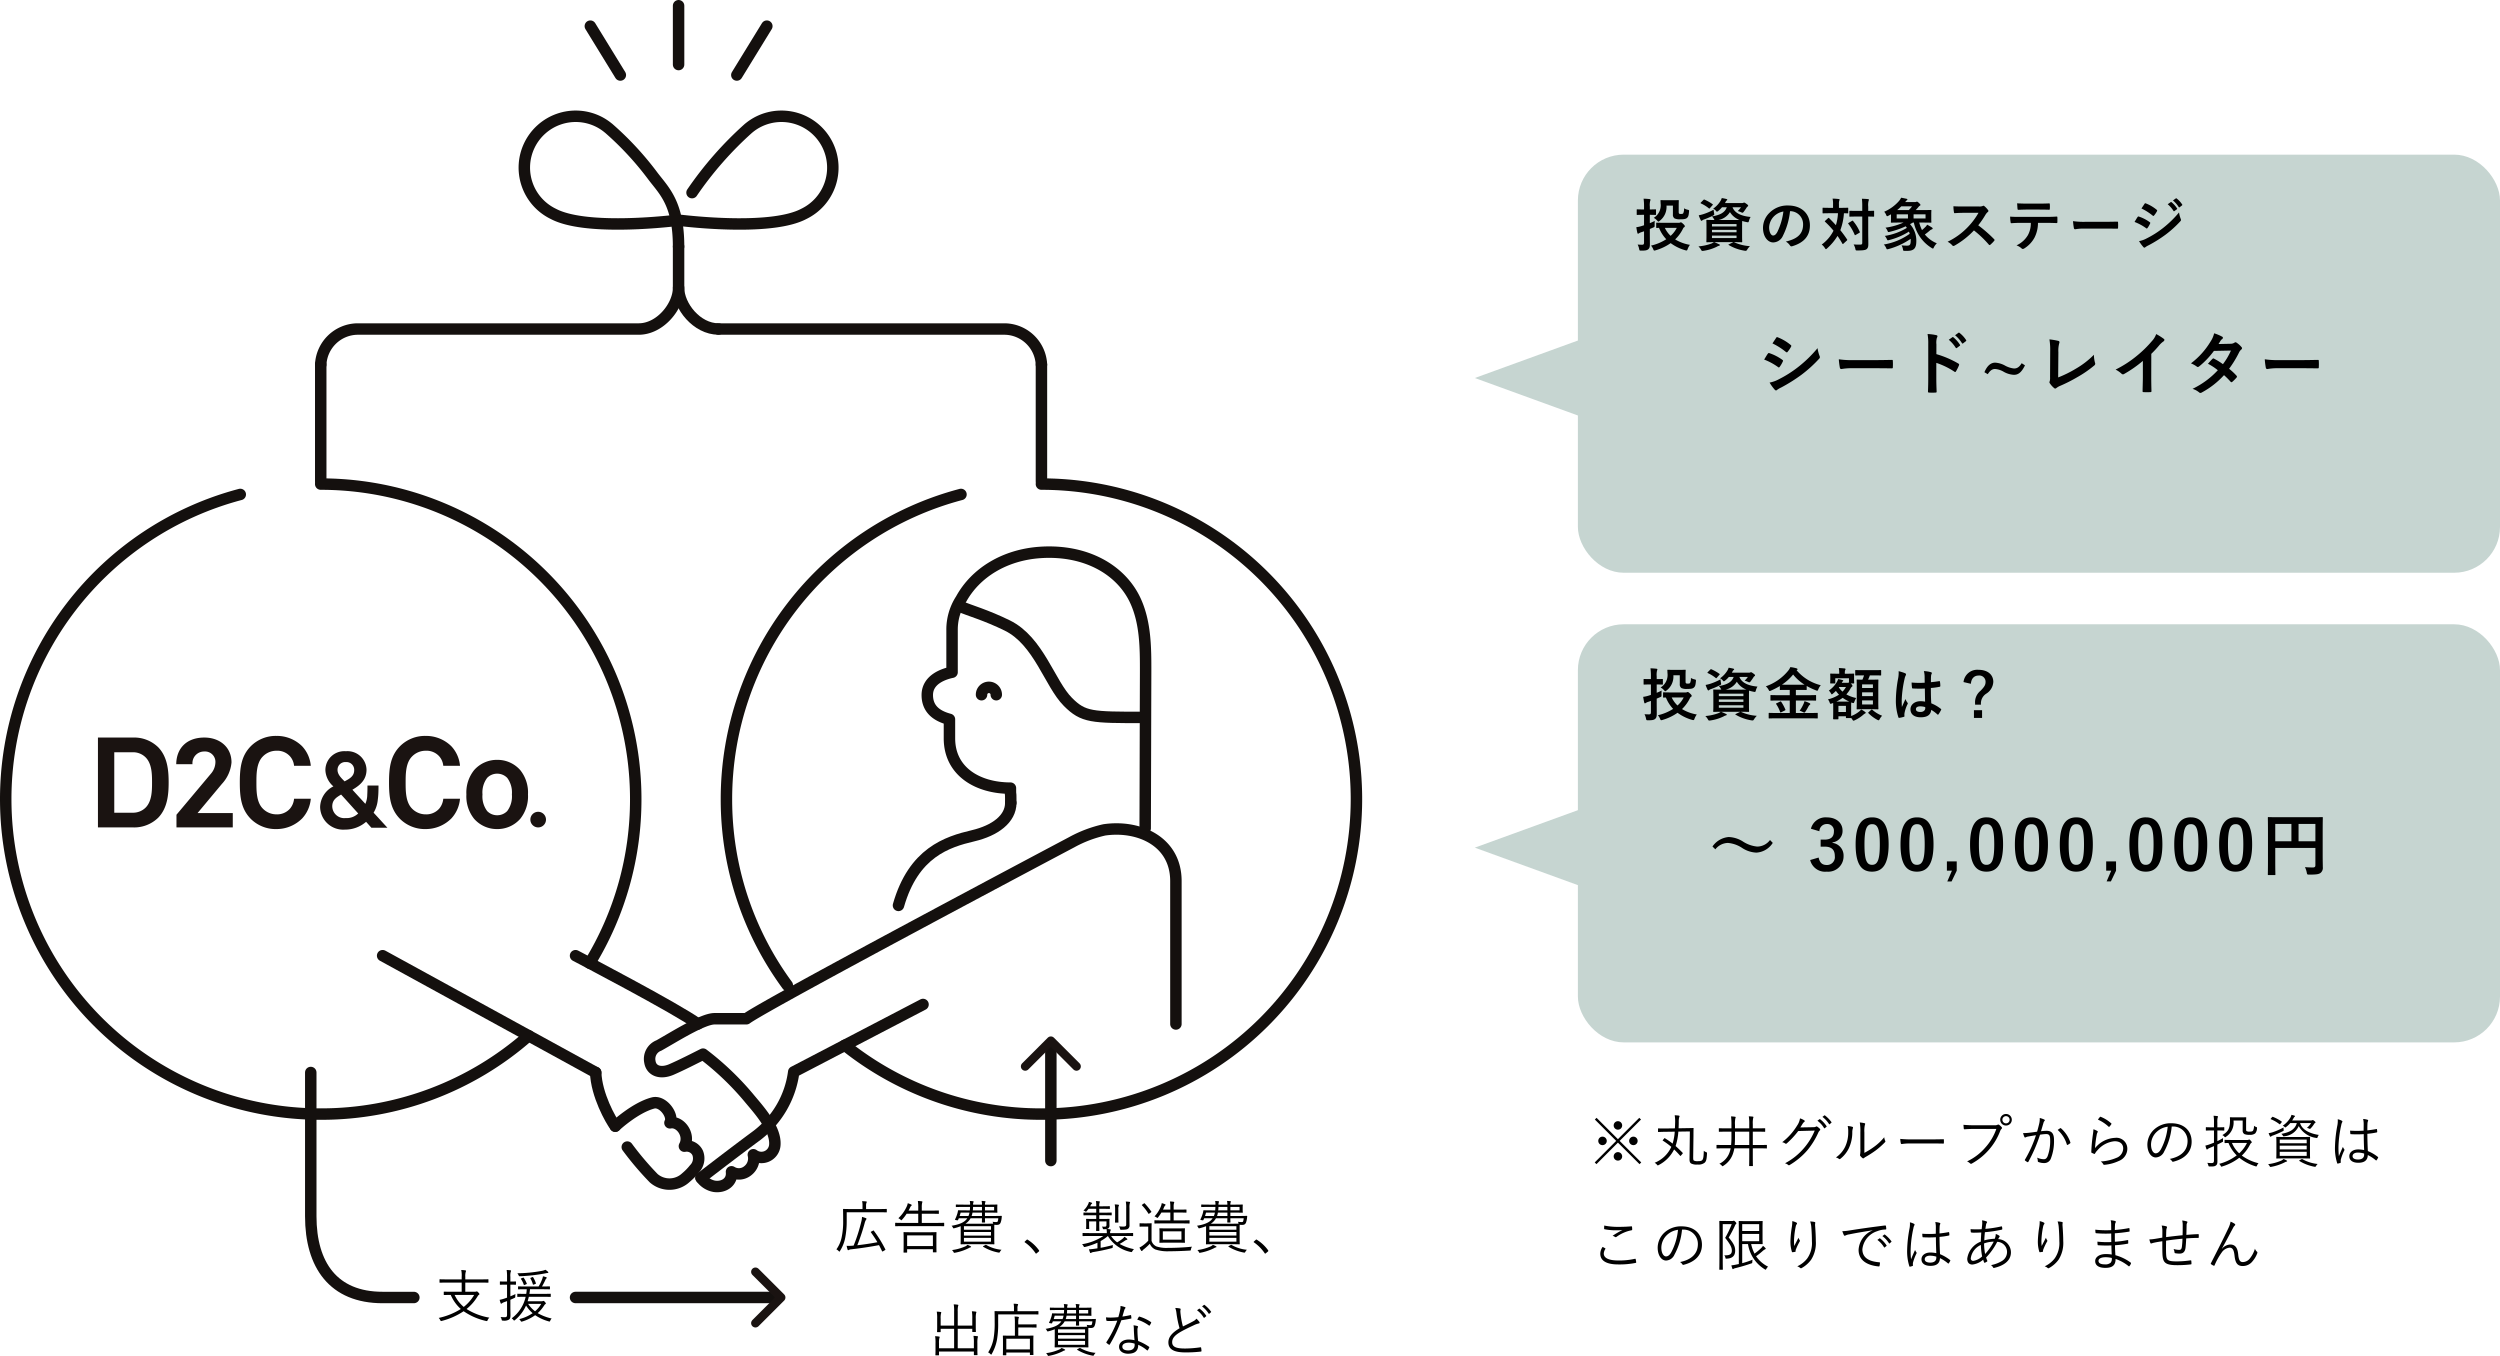 <svg xmlns="http://www.w3.org/2000/svg" width="436.5" height="236.743" viewBox="0 0 436.5 236.743">
  <g id="グループ_1360" data-name="グループ 1360" transform="translate(-651.5 -1765)">
    <g id="グループ_1314" data-name="グループ 1314" transform="translate(-18 94)">
      <rect id="長方形_855" data-name="長方形 855" width="161" height="73" rx="8" transform="translate(945 1780)" fill="#c6d5d1"/>
      <path id="パス_12049" data-name="パス 12049" d="M8-8l8,22H0Z" transform="translate(935 1827) rotate(-90)" fill="#c6d5d1"/>
    </g>
    <g id="グループ_1347" data-name="グループ 1347" transform="translate(-18 12)">
      <rect id="長方形_855-2" data-name="長方形 855" width="161" height="73" rx="8" transform="translate(945 1780)" fill="#c6d5d1"/>
      <path id="パス_12049-2" data-name="パス 12049" d="M8-8l8,22H0Z" transform="translate(935 1827) rotate(-90)" fill="#c6d5d1"/>
    </g>
    <path id="パス_12136" data-name="パス 12136" d="M-48.48-5.22a10.522,10.522,0,0,1,2.424,1.308.232.232,0,0,0,.144.072c.048,0,.1-.048.156-.12a4.886,4.886,0,0,0,.528-.912A.356.356,0,0,0-45.18-5c0-.072-.048-.12-.132-.18a8.328,8.328,0,0,0-2.3-1.176c-.108-.024-.168.036-.228.12C-47.988-6.048-48.18-5.7-48.48-5.22Zm1.452-2.82A11.605,11.605,0,0,1-44.7-6.564a.309.309,0,0,0,.18.084.134.134,0,0,0,.12-.072,5.137,5.137,0,0,0,.612-.9.291.291,0,0,0,.048-.156.19.19,0,0,0-.1-.156A8.158,8.158,0,0,0-46.092-9.1c-.144-.072-.216-.048-.3.1C-46.6-8.688-46.824-8.352-47.028-8.04Zm-.5,6.84A7.578,7.578,0,0,0-46.644.024a.309.309,0,0,0,.24.144.266.266,0,0,0,.192-.1,3.943,3.943,0,0,1,.7-.408,27.859,27.859,0,0,0,3.588-2.256A22.357,22.357,0,0,0-38.88-5.364a.373.373,0,0,0,.132-.276.587.587,0,0,0-.06-.228,5.993,5.993,0,0,1-.348-1.344,21.837,21.837,0,0,1-3.456,3.348A20.1,20.1,0,0,1-45.9-1.788,5.548,5.548,0,0,1-47.532-1.2Zm18.624-2.508c.888,0,1.776.012,2.676.024.168.012.216-.036.216-.18a8.845,8.845,0,0,0,0-1.128c0-.144-.036-.18-.216-.168-.924.012-1.848.036-2.76.036h-3.864a15.417,15.417,0,0,1-2.592-.144,13.025,13.025,0,0,0,.18,1.452c.036.18.132.252.276.252a9.6,9.6,0,0,1,1.764-.144Zm10.5-4.176a3.125,3.125,0,0,1,.084-1.128.631.631,0,0,0,.1-.276c0-.1-.06-.168-.228-.2a8.858,8.858,0,0,0-1.5-.192,9.157,9.157,0,0,1,.12,1.776V-2c0,.768-.012,1.476-.048,2.364,0,.144.06.18.228.18a7.93,7.93,0,0,0,1.068,0c.168,0,.228-.036.216-.18C-18.4-.5-18.42-1.212-18.42-1.992V-4.644a13.291,13.291,0,0,1,3.156,1.536.184.184,0,0,0,.132.06c.06,0,.108-.048.156-.132a7.053,7.053,0,0,0,.516-1.044c.06-.156,0-.24-.132-.312a16.927,16.927,0,0,0-3.816-1.632Zm2.16-.792a5.954,5.954,0,0,1,1.212,1.392.125.125,0,0,0,.2.036l.5-.372a.121.121,0,0,0,.036-.192A5.523,5.523,0,0,0-15.432-9.1c-.072-.06-.12-.072-.18-.024Zm1.1-.792a5.677,5.677,0,0,1,1.2,1.38.123.123,0,0,0,.2.036l.48-.372a.139.139,0,0,0,.036-.216,5.011,5.011,0,0,0-1.14-1.236c-.072-.06-.108-.072-.18-.024ZM-3.516-4.584c-.408.66-.78.924-1.332.924a4.154,4.154,0,0,1-1.608-.528A4.061,4.061,0,0,0-8.148-4.68c-.756,0-1.4.54-1.872,1.668l.588.348c.384-.636.792-.912,1.26-.912a3.5,3.5,0,0,1,1.524.492,4,4,0,0,0,1.788.528c.756,0,1.332-.444,1.92-1.656ZM2.892-6.516A4.937,4.937,0,0,1,3.024-8a.917.917,0,0,0,.06-.252.23.23,0,0,0-.192-.228,12.209,12.209,0,0,0-1.56-.264A11.348,11.348,0,0,1,1.464-6.66L1.44-2.148a2.367,2.367,0,0,1-.048.684.487.487,0,0,0-.06.2.294.294,0,0,0,.072.192,3.7,3.7,0,0,0,.732.816.32.32,0,0,0,.2.1.348.348,0,0,0,.216-.1,2.768,2.768,0,0,1,.672-.384,26.846,26.846,0,0,0,2.94-1.488,19.417,19.417,0,0,0,3-2.064.379.379,0,0,0,.12-.48A5.4,5.4,0,0,1,9.1-6.06a14.829,14.829,0,0,1-3.18,2.448A19.732,19.732,0,0,1,2.856-2.1Zm16.224.3a19,19,0,0,0,1.4-1.512,3.953,3.953,0,0,1,.72-.66.343.343,0,0,0,.168-.264.212.212,0,0,0-.1-.18,10.676,10.676,0,0,0-1.332-.84,3.478,3.478,0,0,1-.756,1.236,19.469,19.469,0,0,1-2.556,2.508,19.263,19.263,0,0,1-3.78,2.46,4.492,4.492,0,0,1,1.032.708.334.334,0,0,0,.252.12.339.339,0,0,0,.18-.048,20.76,20.76,0,0,0,3.3-2.3v2.8c0,.816-.036,1.6-.048,2.46-.012.144.036.192.168.192a10.009,10.009,0,0,0,1.2,0c.132,0,.192-.048.18-.2-.024-.96-.036-1.668-.036-2.5ZM30.852-7.932c.2-.312.276-.432.372-.6a1,1,0,0,1,.252-.252.324.324,0,0,0,.144-.24.211.211,0,0,0-.132-.192,7.557,7.557,0,0,0-1.4-.588,4.426,4.426,0,0,1-.648,1.476,13.388,13.388,0,0,1-3.4,3.768,5,5,0,0,1,1.008.552.275.275,0,0,0,.192.084.43.43,0,0,0,.24-.108,14.491,14.491,0,0,0,2.568-2.7l2.976-.06a11.569,11.569,0,0,1-1.4,2.376,12.032,12.032,0,0,0-1.548-.96.312.312,0,0,0-.12-.048.227.227,0,0,0-.156.084c-.276.252-.528.564-.792.852A10.032,10.032,0,0,1,30.732-3.36,14.551,14.551,0,0,1,26.316-.108,3.41,3.41,0,0,1,27.456.5a.36.36,0,0,0,.228.108.653.653,0,0,0,.3-.108,14.624,14.624,0,0,0,3.828-3,13.3,13.3,0,0,1,1.164,1.164.208.208,0,0,0,.132.072.249.249,0,0,0,.144-.06A7.376,7.376,0,0,0,34-2.076a.232.232,0,0,0,.072-.156A.237.237,0,0,0,34-2.4a10.668,10.668,0,0,0-1.3-1.212,18.73,18.73,0,0,0,1.764-2.9,1.505,1.505,0,0,1,.36-.456.307.307,0,0,0,.132-.228.293.293,0,0,0-.1-.216,3.888,3.888,0,0,0-.816-.732.413.413,0,0,0-.216-.1.351.351,0,0,0-.2.084,1.174,1.174,0,0,1-.66.18ZM45.468-3.708c.888,0,1.776.012,2.676.024.168.012.216-.036.216-.18a8.846,8.846,0,0,0,0-1.128c0-.144-.036-.18-.216-.168-.924.012-1.848.036-2.76.036H41.52a15.417,15.417,0,0,1-2.592-.144,13.025,13.025,0,0,0,.18,1.452c.036.18.132.252.276.252a9.6,9.6,0,0,1,1.764-.144Z" transform="translate(1008 1833)"/>
    <path id="パス_12134" data-name="パス 12134" d="M-53-3.708a2.865,2.865,0,0,1,2.2-1.116,5.291,5.291,0,0,1,2.532.912,4.886,4.886,0,0,0,2.436.78,3.639,3.639,0,0,0,2.856-1.7l-.48-.5A2.806,2.806,0,0,1-45.7-4.188,5.544,5.544,0,0,1-48.228-5.1a4.981,4.981,0,0,0-2.436-.756A3.809,3.809,0,0,0-53.5-4.2Zm18.168-3.156a1.269,1.269,0,0,1,1.272-1.26A1.162,1.162,0,0,1-32.3-6.84c0,.924-.48,1.44-1.68,1.44h-.636v1.224h.7c1.284,0,1.776.612,1.776,1.656a1.367,1.367,0,0,1-1.4,1.548c-.792,0-1.224-.372-1.428-1.3l-1.476.432A2.681,2.681,0,0,0-33.54.192a2.685,2.685,0,0,0,2.928-2.724,2.228,2.228,0,0,0-1.932-2.3V-4.92a1.99,1.99,0,0,0,1.752-2.064c0-1.332-1.08-2.3-2.748-2.3a2.639,2.639,0,0,0-2.772,1.98Zm9.216-2.424c-1.848,0-2.892,1.332-2.892,4.728S-27.528.192-25.644.192s2.9-1.38,2.9-4.776S-23.772-9.288-25.62-9.288Zm0,1.188c.96,0,1.332.828,1.332,3.528S-24.672-1-25.644-1c-.948,0-1.32-.876-1.32-3.576S-26.556-8.1-25.62-8.1Zm7.836-1.188c-1.848,0-2.892,1.332-2.892,4.728S-19.692.192-17.808.192s2.9-1.38,2.9-4.776S-15.936-9.288-17.784-9.288Zm0,1.188c.96,0,1.332.828,1.332,3.528S-16.836-1-17.808-1c-.948,0-1.32-.876-1.32-3.576S-18.72-8.1-17.784-8.1Zm6.924,6.5h-1.716V.024h.876L-12.5,1.9h.744l.9-1.872Zm5.22-7.692c-1.848,0-2.892,1.332-2.892,4.728S-7.548.192-5.664.192s2.9-1.38,2.9-4.776S-3.792-9.288-5.64-9.288Zm0,1.188c.96,0,1.332.828,1.332,3.528S-4.692-1-5.664-1c-.948,0-1.32-.876-1.32-3.576S-6.576-8.1-5.64-8.1ZM2.2-9.288C.348-9.288-.7-7.956-.7-4.56S.288.192,2.172.192s2.9-1.38,2.9-4.776S4.044-9.288,2.2-9.288ZM2.2-8.1c.96,0,1.332.828,1.332,3.528S3.144-1,2.172-1C1.224-1,.852-1.872.852-4.572S1.26-8.1,2.2-8.1Zm7.836-1.188C8.184-9.288,7.14-7.956,7.14-4.56S8.124.192,10.008.192s2.9-1.38,2.9-4.776S11.88-9.288,10.032-9.288Zm0,1.188c.96,0,1.332.828,1.332,3.528S10.98-1,10.008-1c-.948,0-1.32-.876-1.32-3.576S9.1-8.1,10.032-8.1Zm6.924,6.5H15.24V.024h.876l-.8,1.872h.744l.9-1.872Zm5.22-7.692c-1.848,0-2.892,1.332-2.892,4.728S20.268.192,22.152.192s2.9-1.38,2.9-4.776S24.024-9.288,22.176-9.288Zm0,1.188c.96,0,1.332.828,1.332,3.528S23.124-1,22.152-1c-.948,0-1.32-.876-1.32-3.576S21.24-8.1,22.176-8.1Zm7.836-1.188c-1.848,0-2.892,1.332-2.892,4.728S28.1.192,29.988.192s2.9-1.38,2.9-4.776S31.86-9.288,30.012-9.288Zm0,1.188c.96,0,1.332.828,1.332,3.528S30.96-1,29.988-1c-.948,0-1.32-.876-1.32-3.576S29.076-8.1,30.012-8.1Zm7.836-1.188c-1.848,0-2.892,1.332-2.892,4.728S35.94.192,37.824.192s2.9-1.38,2.9-4.776S39.7-9.288,37.848-9.288Zm0,1.188c.96,0,1.332.828,1.332,3.528S38.8-1,37.824-1c-.948,0-1.32-.876-1.32-3.576S36.912-8.1,37.848-8.1ZM53.04-6.78c0-1.536.024-2.34.024-2.412,0-.132-.012-.144-.132-.144-.072,0-.48.024-1.62.024H45.228c-1.14,0-1.548-.024-1.632-.024-.12,0-.132.012-.132.144,0,.072.024.828.024,2.364v5.136c0,1.536-.024,2.268-.024,2.352,0,.12.012.132.132.132H44.64c.132,0,.144-.012.144-.132,0-.072-.024-.744-.024-2.052V-3.948h7.008v3c0,.3-.108.408-.468.408-.288,0-.852-.012-1.356-.06a3.472,3.472,0,0,1,.312.924c.072.372.084.384.468.384C52,.708,52.392.624,52.68.4a1.133,1.133,0,0,0,.384-1c0-.408-.024-1.032-.024-2.076ZM51.768-8.136v3.024h-2.94V-8.136ZM44.76-5.112V-8.136h2.82v3.024Z" transform="translate(1004 1917)"/>
    <path id="パス_12133" data-name="パス 12133" d="M4.99-7.24a.738.738,0,0,0-.74.74.738.738,0,0,0,.74.74.738.738,0,0,0,.74-.74A.738.738,0,0,0,4.99-7.24Zm-2.7,2.7a.736.736,0,0,0-.73.74.73.73,0,0,0,.73.74.741.741,0,0,0,.75-.74A.747.747,0,0,0,2.29-4.54Zm5.41,0a.747.747,0,0,0-.75.74.741.741,0,0,0,.75.74.73.73,0,0,0,.73-.74A.736.736,0,0,0,7.7-4.54ZM4.99-1.84a.747.747,0,0,0-.74.75.73.73,0,0,0,.74.73.73.73,0,0,0,.74-.73A.747.747,0,0,0,4.99-1.84Zm.3-1.96L9.02-7.53l-.3-.3L4.99-4.1,1.26-7.83l-.3.3L4.69-3.8.94-.04l.3.3L4.99-3.5,8.76.26l.3-.3Zm12.89-.92c0-.38,0-.93.02-1.25,0-.07-.01-.08-.07-.08s-.42.02-1.43.03L15.58-6c.02-.38.03-.74.03-1.09a3.31,3.31,0,0,1,.07-.81.579.579,0,0,0,.07-.21c0-.05-.05-.09-.14-.11-.2-.02-.47-.05-.71-.06a6.437,6.437,0,0,1,.08,1.2c-.01.36-.02.73-.04,1.09l-1.48.02c-.99.01-1.32-.01-1.39-.01s-.08.01-.08.08v.47c0,.07.01.08.08.08s.4-.03,1.39-.04l1.45-.02a9.281,9.281,0,0,1-.37,2.08,14.461,14.461,0,0,0-1.34-.93c-.05-.03-.07-.04-.11.01l-.22.26c-.09.11-.09.12-.02.16a13.039,13.039,0,0,1,1.46,1.07A5.371,5.371,0,0,1,11.4.02a1.412,1.412,0,0,1,.4.33c.07.09.11.13.15.13A.327.327,0,0,0,12.1.42a6.131,6.131,0,0,0,2.7-2.73c.36.34.7.7,1.04,1.09.06.07.08.07.18-.05l.23-.27c.09-.11.09-.12.03-.19-.4-.41-.8-.8-1.22-1.17a10.442,10.442,0,0,0,.48-2.52l2.01-.03L17.49-.7c-.01.54.09.72.29.85a2.127,2.127,0,0,0,1.13.18A1.735,1.735,0,0,0,20.13.01c.27-.25.36-.61.41-1.56.01-.2.01-.23-.18-.3a1.3,1.3,0,0,1-.38-.22c-.02,1.17-.12,1.45-.26,1.61-.12.15-.35.2-.75.2a1.434,1.434,0,0,1-.71-.1c-.1-.07-.13-.18-.13-.59ZM31-3.02c0-.07-.01-.08-.07-.08s-.36.02-1.29.02h-1.1V-5.41h.72c.98,0,1.31.02,1.36.02.07,0,.08-.01.08-.08v-.46c0-.07-.01-.08-.08-.08-.05,0-.38.02-1.36.02h-.72v-.75a4.173,4.173,0,0,1,.06-1.03.83.83,0,0,0,.05-.18c0-.05-.05-.08-.12-.09-.2-.02-.43-.04-.69-.05a7.769,7.769,0,0,1,.08,1.37v.73H25.43v-.57a4.855,4.855,0,0,1,.06-1.17.777.777,0,0,0,.06-.19c0-.06-.05-.09-.13-.1a6.374,6.374,0,0,0-.68-.06,11.012,11.012,0,0,1,.07,1.5v.59h-.76c-.98,0-1.3-.02-1.36-.02s-.08.01-.08.08v.46c0,.07.01.08.08.08s.38-.02,1.36-.02h.76v.81a14.065,14.065,0,0,1-.06,1.52H23.57c-.93,0-1.24-.02-1.29-.02-.07,0-.08.01-.08.08v.46c0,.07.01.08.08.08.05,0,.36-.02,1.29-.02h1.1a4.418,4.418,0,0,1-.14.55A3.45,3.45,0,0,1,22.7.19a1.314,1.314,0,0,1,.4.3c.08.09.11.13.16.13s.08-.03.15-.08a4.006,4.006,0,0,0,1.7-2.21,6.307,6.307,0,0,0,.21-.83h2.6v1.35c0,1.13-.02,1.62-.02,1.67,0,.07.01.08.08.08h.5c.07,0,.08-.01.08-.08,0-.05-.02-.54-.02-1.67V-2.5h1.1c.93,0,1.23.02,1.29.02s.07-.01.07-.08Zm-3.08-.06H25.38c.04-.46.05-.95.05-1.53v-.8h2.49Zm8.91-3.07c.14-.2.25-.39.4-.63a1.112,1.112,0,0,1,.3-.34.147.147,0,0,0,0-.26,2.506,2.506,0,0,0-.75-.35,2.979,2.979,0,0,1-.5,1.25,10.688,10.688,0,0,1-2.61,2.91,1.35,1.35,0,0,1,.51.21.213.213,0,0,0,.31-.02,14.482,14.482,0,0,0,1.98-2.14l2.88-.08a11.239,11.239,0,0,1-1.88,3.06A11.109,11.109,0,0,1,34.16.11a1.413,1.413,0,0,1,.56.29.17.17,0,0,0,.22.03,12.416,12.416,0,0,0,3.12-2.59,13.44,13.44,0,0,0,1.93-3.12,1,1,0,0,1,.26-.35c.08-.08.1-.18-.02-.3a2.907,2.907,0,0,0-.4-.33c-.11-.07-.19-.09-.26-.04-.11.08-.2.1-.5.11Zm2.99-1.17a4.318,4.318,0,0,1,1.16,1.28.08.08,0,0,0,.13.02l.29-.24a.072.072,0,0,0,.02-.11,4.853,4.853,0,0,0-1.13-1.21.078.078,0,0,0-.11,0Zm.88-.67a4.776,4.776,0,0,1,1.15,1.25c.04.06.08.06.12.02l.27-.24c.05-.04.06-.07.03-.12a5.747,5.747,0,0,0-1.14-1.17c-.04-.03-.07-.02-.11.01Zm7.32,2.71a4.775,4.775,0,0,1,.09-1.32c.06-.14.09-.24-.06-.29a6.95,6.95,0,0,0-.83-.13,8.939,8.939,0,0,1,.1,1.75v2.84a5.126,5.126,0,0,1-.04.99.278.278,0,0,0,.02.25,2.058,2.058,0,0,0,.39.39.191.191,0,0,0,.27-.01,1.4,1.4,0,0,1,.33-.22,19.113,19.113,0,0,0,1.73-1.12,13.663,13.663,0,0,0,1.58-1.4c.11-.11.1-.17.06-.26a1.685,1.685,0,0,1-.17-.63,9.34,9.34,0,0,1-1.77,1.67,13.029,13.029,0,0,1-1.7,1.06ZM45.11-6.4a4.111,4.111,0,0,1,.09,1.04,5.857,5.857,0,0,1-.54,2.59A4.753,4.753,0,0,1,43.05-.91a1.446,1.446,0,0,1,.53.25c.08.07.17.06.28-.04a5.235,5.235,0,0,0,1.43-1.78,6.446,6.446,0,0,0,.62-2.74,2.368,2.368,0,0,1,.1-.78c.05-.12.04-.21-.07-.25A3.776,3.776,0,0,0,45.11-6.4ZM59.59-3.35c.67,0,1.41,0,2.16.02.12.01.15-.01.15-.12a4.51,4.51,0,0,0,0-.52c0-.11-.03-.13-.15-.12-.76.02-1.5.03-2.19.03H56.49a18.264,18.264,0,0,1-2.21-.09,5.912,5.912,0,0,0,.1.76c.03.1.08.14.17.14a8.181,8.181,0,0,1,1.35-.1ZM71.06-5.89a9.408,9.408,0,0,1-1.88,3.2A9.585,9.585,0,0,1,65.95-.22a1.736,1.736,0,0,1,.52.34.247.247,0,0,0,.34.02,10.917,10.917,0,0,0,2.97-2.41,10.708,10.708,0,0,0,1.96-3.28.909.909,0,0,1,.22-.34.213.213,0,0,0,.03-.31,2.556,2.556,0,0,0-.45-.41.245.245,0,0,0-.26-.01.908.908,0,0,1-.5.09H67.24a18.926,18.926,0,0,1-1.92-.08c.01.17.04.48.05.62s.06.17.18.16c.54-.04,1.09-.06,1.68-.06ZM72.75-8.5a1.007,1.007,0,0,0-1.01,1.01,1.007,1.007,0,0,0,1.01,1.01,1.007,1.007,0,0,0,1.01-1.01A1.007,1.007,0,0,0,72.75-8.5Zm0,.38a.627.627,0,0,1,.63.63.627.627,0,0,1-.63.63.627.627,0,0,1-.63-.63A.627.627,0,0,1,72.75-8.12Zm5.43,2.71c-.47.07-.86.13-1.41.19a6.773,6.773,0,0,1-1.04.05,3.807,3.807,0,0,0,.23.68c.06.12.15.12.26.05a1.454,1.454,0,0,1,.44-.13c.5-.09.91-.16,1.32-.22A21.233,21.233,0,0,1,76.06-.53c-.03.06-.04.11.02.16a2.816,2.816,0,0,0,.4.27.12.12,0,0,0,.17-.05,27.171,27.171,0,0,0,2.04-4.73,7.064,7.064,0,0,1,1.08-.11c.54,0,.69.28.69,1.06a7.555,7.555,0,0,1-.45,2.81c-.19.42-.38.52-.67.52a2.913,2.913,0,0,1-1.16-.28,1.773,1.773,0,0,1,.12.6.163.163,0,0,0,.12.17,2.626,2.626,0,0,0,1.02.18,1.2,1.2,0,0,0,1.14-.79,8.355,8.355,0,0,0,.55-3.23c0-1.17-.43-1.61-1.3-1.61a9.2,9.2,0,0,0-.97.07c.15-.49.28-.96.43-1.45a.678.678,0,0,1,.17-.33.148.148,0,0,0-.04-.26,4.2,4.2,0,0,0-.78-.27,3.44,3.44,0,0,1-.09.96C78.42-6.28,78.31-5.88,78.18-5.41Zm3.59-.3a5.557,5.557,0,0,1,1.6,2.53c.02.1.09.11.17.06a2.235,2.235,0,0,0,.41-.27c.06-.05.05-.1.03-.17a5.7,5.7,0,0,0-1.61-2.42.127.127,0,0,0-.15-.04A4.5,4.5,0,0,0,81.77-5.71Zm7.03-1.8a6.539,6.539,0,0,1,1.85,1.22c.06.06.11.06.16,0a3.089,3.089,0,0,0,.33-.43c.04-.07.04-.09-.02-.14A5.938,5.938,0,0,0,89.29-8a.105.105,0,0,0-.14.03A2.86,2.86,0,0,0,88.8-7.51Zm-.79,1.68a5.971,5.971,0,0,1-.08.83,29.469,29.469,0,0,0-.29,3.14c0,.09.02.11.08.14a3.887,3.887,0,0,0,.41.18c.08.03.11.03.16-.05a2.484,2.484,0,0,1,.44-.59A4.49,4.49,0,0,1,91.7-3.74c1.06,0,1.51.55,1.51,1.26a1.79,1.79,0,0,1-1.2,1.65,8.05,8.05,0,0,1-2.72.62,1.6,1.6,0,0,1,.45.49c.05.11.1.11.26.09a7.416,7.416,0,0,0,2.43-.66,2.3,2.3,0,0,0,1.5-2.13,1.9,1.9,0,0,0-2.15-1.91,4.749,4.749,0,0,0-3.49,1.8,18.148,18.148,0,0,1,.29-2.29,1.293,1.293,0,0,1,.15-.47c.07-.09.06-.18-.06-.25A3.221,3.221,0,0,0,88.01-5.83Zm13.86-.48a2.5,2.5,0,0,1,2.58,2.53c0,1.67-1.14,2.74-3.12,3.13a1.163,1.163,0,0,1,.39.37.2.2,0,0,0,.26.11c2.17-.55,3.18-1.86,3.18-3.49,0-1.91-1.33-3.22-3.57-3.22a4.264,4.264,0,0,0-3,1.11,3.632,3.632,0,0,0-1.16,2.59c0,1.45.71,2.27,1.46,2.27a1.667,1.667,0,0,0,1.47-1.03,11.163,11.163,0,0,0,1.32-4.37Zm-.89.04a10.618,10.618,0,0,1-1.17,3.91c-.29.51-.59.73-.93.73-.36,0-.81-.47-.81-1.56a3.1,3.1,0,0,1,.96-2.16A3.369,3.369,0,0,1,100.98-6.27ZM112.3-3.96c-.95,0-1.26-.02-1.31-.02-.07,0-.08.01-.08.08v.4c0,.07.01.08.08.08.03,0,.21-.01.61-.01a6.368,6.368,0,0,0,1.43,2.16A8.7,8.7,0,0,1,109.96.21a.834.834,0,0,1,.26.32c.06.12.09.17.15.17a.815.815,0,0,0,.14-.04,9.234,9.234,0,0,0,2.97-1.52A8.445,8.445,0,0,0,116.29.63a.494.494,0,0,0,.15.03c.07,0,.09-.04.14-.17a1.16,1.16,0,0,1,.26-.39,8,8,0,0,1-2.92-1.34,6.792,6.792,0,0,0,1.4-1.86c.13-.25.19-.3.25-.34s.09-.07.09-.12-.05-.14-.18-.28-.2-.2-.27-.2a.161.161,0,0,0-.09.03.411.411,0,0,1-.23.05Zm2.52.52a5.826,5.826,0,0,1-1.36,1.81,5.135,5.135,0,0,1-1.26-1.81Zm-3.96-2.67c0-.07-.01-.08-.08-.08-.05,0-.26.02-.99.02h-.14v-.81a3.19,3.19,0,0,1,.05-.87.467.467,0,0,0,.06-.19c0-.04-.04-.08-.12-.09a6.014,6.014,0,0,0-.65-.06,6.443,6.443,0,0,1,.07,1.22v.8h-.34c-.74,0-.95-.02-1-.02-.07,0-.08.01-.08.08v.43c0,.07.01.08.08.08.05,0,.26-.02,1-.02h.34v2.13l-.6.23a5.928,5.928,0,0,1-.9.28,5.239,5.239,0,0,0,.18.59c.03.07.06.09.11.09a.219.219,0,0,0,.12-.07,1.165,1.165,0,0,1,.36-.21c.25-.1.49-.2.73-.31V-.41c0,.36-.1.48-.39.48a7.029,7.029,0,0,1-.78-.04,1.588,1.588,0,0,1,.18.43c.05.19.06.2.26.21.68.01.87-.03,1.07-.18s.26-.32.26-.78c0-.38-.01-.97-.01-1.52V-3.16c.29-.14.57-.28.85-.43.15-.07.15-.07.14-.28a1.99,1.99,0,0,1,.01-.43,8.163,8.163,0,0,1-1,.54V-5.62h.14c.73,0,.94.02.99.02.07,0,.08-.01.08-.08ZM114.67-7c0-.56.02-.8.02-.85,0-.07-.01-.08-.08-.08s-.26.02-.91.02h-.88c-.66,0-.84-.02-.9-.02s-.08.01-.08.08c0,.05.02.16.02.4,0,1.5-.32,2.03-1.34,2.64a.94.94,0,0,1,.34.25c.07.08.11.12.15.12s.08-.03.16-.09a2.964,2.964,0,0,0,1.3-2.83h1.6v1.7a.7.7,0,0,0,.3.67,2.066,2.066,0,0,0,.86.13,1.484,1.484,0,0,0,1.02-.24,1.408,1.408,0,0,0,.32-.87c.02-.19.02-.2-.15-.26a1.252,1.252,0,0,1-.38-.21,1.629,1.629,0,0,1-.16.85c-.1.13-.26.17-.58.17a.975.975,0,0,1-.55-.09c-.07-.06-.08-.14-.08-.42Zm11.15,3.58c0-.71.02-.95.02-1,0-.07-.01-.08-.08-.08s-.4.02-1.39.02h-2.96c-.99,0-1.33-.02-1.39-.02s-.08.01-.08.08c0,.05.02.29.02,1V-1.8c0,.7-.02.94-.02,1s.01.08.08.08.4-.02,1.39-.02h2.96c.99,0,1.33.02,1.39.02s.08-.01.08-.08c0-.05-.02-.3-.02-1Zm-.57,2.23h-4.71V-1.9h4.71Zm0-1.13h-4.71v-.65h4.71Zm0-1.07h-4.71v-.64h4.71Zm.77-3.52a3.8,3.8,0,0,1-.73.84,1.221,1.221,0,0,1,.34.11.46.46,0,0,0,.18.06c.06,0,.09-.04.17-.12a4.242,4.242,0,0,0,.54-.7.5.5,0,0,1,.19-.21c.05-.03.08-.05.08-.1s-.06-.14-.23-.27c-.15-.11-.2-.14-.25-.14a.3.3,0,0,0-.11.04.708.708,0,0,1-.27.03h-3.22a4.057,4.057,0,0,0,.25-.41.659.659,0,0,1,.16-.22c.06-.04.09-.07.09-.11s-.04-.08-.12-.11c-.13-.04-.29-.08-.5-.13a1.787,1.787,0,0,1-.19.49,4.314,4.314,0,0,1-1.34,1.41.853.853,0,0,1,.3.19c.08.08.12.11.16.11s.07-.03.14-.08a4.209,4.209,0,0,0,.71-.68h1.15c-.29,1.1-1.25,1.63-2.7,1.88a1.054,1.054,0,0,1,.24.27c.11.19.13.19.32.15a3.045,3.045,0,0,0,2.48-1.78,4.078,4.078,0,0,0,3.04,2.07c.18.05.2.03.26-.15a1.024,1.024,0,0,1,.21-.37c-1.27-.19-2.88-.73-3.28-2.07ZM121.83-.27c0-.05-.03-.08-.1-.12a5.17,5.17,0,0,0-.52-.25,1.647,1.647,0,0,1-.38.27,8.027,8.027,0,0,1-2.32.63,1.519,1.519,0,0,1,.26.33c.09.17.1.18.29.14a8.466,8.466,0,0,0,2.34-.78,1.2,1.2,0,0,1,.32-.13C121.8-.2,121.83-.23,121.83-.27Zm2.21-.17c-.12.07-.13.1-.06.15a7.694,7.694,0,0,0,2.6,1c.2.03.22.02.31-.14a1.213,1.213,0,0,1,.28-.34,6.771,6.771,0,0,1-2.67-.84c-.06-.04-.1-.03-.18.02Zm-2.82-5.35c-.01-.12-.02-.25-.02-.35a11.755,11.755,0,0,1-1.87.82,4.379,4.379,0,0,1-.73.17,5.844,5.844,0,0,0,.23.54c.03.06.06.08.11.08a.188.188,0,0,0,.13-.07,1.06,1.06,0,0,1,.34-.16,15.449,15.449,0,0,0,1.66-.73C121.25-5.58,121.25-5.58,121.22-5.79Zm-2.2-1.94c-.09.1-.08.13,0,.16a6.081,6.081,0,0,1,1.46.84c.07.05.08.06.18-.06l.19-.23c.08-.1.08-.12.01-.17a7.049,7.049,0,0,0-1.5-.8c-.07-.03-.11-.02-.18.07ZM135.28-2.2a5.35,5.35,0,0,0-1.05-.11c-.85,0-1.54.45-1.54,1.19s.62,1.14,1.56,1.14c1.13,0,1.63-.47,1.67-1.35a6.513,6.513,0,0,1,1.4.92c.04.04.08.05.12-.01a1.864,1.864,0,0,0,.27-.44c.03-.07.03-.09-.02-.13a7.139,7.139,0,0,0-1.76-1.03c-.05-.9-.08-1.85-.09-3.02a12.605,12.605,0,0,0,1.65-.24c.04-.01.07-.05.07-.12a2.583,2.583,0,0,0-.04-.4c-.01-.07-.02-.09-.1-.07-.52.1-1.06.18-1.58.23,0-.41,0-.76.02-1.11a1.394,1.394,0,0,1,.08-.48.273.273,0,0,0,.04-.14c0-.05-.04-.09-.11-.12a3.331,3.331,0,0,0-.77-.14,3.674,3.674,0,0,1,.1.89c0,.4-.01.78-.01,1.15a16.881,16.881,0,0,1-2.36,0,4.094,4.094,0,0,0,.04.53c.01.08.05.09.11.09a18.349,18.349,0,0,0,2.23-.01C135.21-3.95,135.24-3.03,135.28-2.2Zm0,.8c0,.53-.35.85-1.06.85-.6,0-.96-.21-.96-.57,0-.41.37-.64.93-.64a3.914,3.914,0,0,1,1.09.17Zm-4.61-6.18a4.24,4.24,0,0,1-.05.99,22.542,22.542,0,0,0-.43,3.75,8.625,8.625,0,0,0,.38,2.92c.03.08.06.1.13.08a2.657,2.657,0,0,0,.45-.13.1.1,0,0,0,.05-.13,1.737,1.737,0,0,1,.01-.45,8.671,8.671,0,0,1,.6-1.58.181.181,0,0,0-.01-.22,1.532,1.532,0,0,1-.23-.41c-.26.59-.49,1.09-.7,1.63a12.961,12.961,0,0,1-.07-1.73,19.724,19.724,0,0,1,.48-3.69,1.608,1.608,0,0,1,.16-.5.169.169,0,0,0-.06-.27A2.522,2.522,0,0,0,130.67-7.58ZM2.32,14.71a2.081,2.081,0,0,0-.41,1.18c0,1.29,1.17,1.88,3.11,1.88a14.437,14.437,0,0,0,3.03-.26c.1-.02.14-.05.13-.13a5.031,5.031,0,0,0-.09-.52c-.02-.08-.05-.09-.14-.07a12.44,12.44,0,0,1-2.87.29c-1.64,0-2.56-.4-2.56-1.22a1.585,1.585,0,0,1,.27-.78c.04-.06.03-.1-.03-.13C2.62,14.87,2.46,14.78,2.32,14.71Zm.28-3.73c-.01.17-.02.38-.02.51,0,.1.03.13.09.14a10.431,10.431,0,0,0,2.03.18c.31,0,.75-.01,1.08-.04a13.107,13.107,0,0,0-1.72,1,1.121,1.121,0,0,1,.41.2.227.227,0,0,0,.28-.02,6.626,6.626,0,0,1,2.59-1.14c.1-.01.14-.04.14-.15a2.9,2.9,0,0,0-.03-.45c-.01-.07-.05-.1-.14-.09-.69.06-1.49.09-2.21.09A11.894,11.894,0,0,1,2.6,10.98Zm13.77.71a2.5,2.5,0,0,1,2.58,2.53c0,1.67-1.14,2.74-3.12,3.13a1.163,1.163,0,0,1,.39.37.2.2,0,0,0,.26.11c2.17-.55,3.18-1.86,3.18-3.49,0-1.91-1.33-3.22-3.57-3.22a4.264,4.264,0,0,0-3,1.11,3.632,3.632,0,0,0-1.16,2.59c0,1.45.71,2.27,1.46,2.27a1.667,1.667,0,0,0,1.47-1.03,11.163,11.163,0,0,0,1.32-4.37Zm-.89.04a10.618,10.618,0,0,1-1.17,3.91c-.29.51-.59.73-.93.73-.36,0-.81-.47-.81-1.56a3.1,3.1,0,0,1,.96-2.16A3.369,3.369,0,0,1,15.48,11.73Zm13.54,2.48c.8,0,1.11.02,1.16.02.07,0,.08-.01.08-.08s-.02-.35-.02-1.08V11.35c0-.72.02-1.02.02-1.08s-.01-.08-.08-.08c-.05,0-.36.02-1.16.02h-1.6c-.85,0-1.21-.02-1.26-.02-.07,0-.08.01-.08.08s.02.6.02,1.78V17.7l-.44.09a6.9,6.9,0,0,1-.86.14,3.853,3.853,0,0,0,.17.57q.03.09.09.09a.223.223,0,0,0,.13-.06,1.352,1.352,0,0,1,.38-.13c1.03-.26,1.9-.52,2.69-.8.18-.05.18-.05.19-.27a2.177,2.177,0,0,1,.05-.39,13.266,13.266,0,0,1-1.81.61V14.21H27.7a6.256,6.256,0,0,0,2.93,4.41.273.273,0,0,0,.15.07c.04,0,.06-.04.12-.14a1.567,1.567,0,0,1,.31-.39,5.5,5.5,0,0,1-2.1-1.82,12.549,12.549,0,0,0,1.09-.86,2.225,2.225,0,0,1,.48-.35c.08-.03.12-.07.12-.11s-.02-.06-.07-.12a2.3,2.3,0,0,0-.42-.38,1.669,1.669,0,0,1-.29.38,9.855,9.855,0,0,1-1.18.98,6.7,6.7,0,0,1-.59-1.67Zm.63-.5H26.69V12.44h2.96Zm0-1.78H26.69v-1.2h2.96Zm-6.09-1.74c-.51,0-.73-.02-.79-.02s-.08.01-.08.08.02.64.02,2.04v4.28c0,1.39-.02,1.99-.02,2.05s.01.08.08.08h.46c.07,0,.08-.01.08-.08,0-.05-.02-.7-.02-2.05V10.73h1.57a15.82,15.82,0,0,1-1.15,2.4c.97,1.21,1.17,1.72,1.17,2.24,0,.68-.49.85-1.32.8a.87.87,0,0,1,.19.41c.04.19.04.19.25.18,1.07-.04,1.46-.61,1.46-1.39,0-.67-.2-1.2-1.13-2.3a19.135,19.135,0,0,0,1.08-2.05.852.852,0,0,1,.18-.3.205.205,0,0,0,.08-.14c0-.05-.04-.12-.18-.26s-.2-.18-.27-.18a.164.164,0,0,0-.09.02.624.624,0,0,1-.24.03Zm11.87.02a5.467,5.467,0,0,1-.09,1.11,18.53,18.53,0,0,0-.23,2.35,5.971,5.971,0,0,0,.25,1.87c.02.06.05.1.1.1.17-.02.39-.05.48-.07.06-.02.08-.05.07-.14a.8.8,0,0,1,.07-.32,10.221,10.221,0,0,1,.63-1.32.211.211,0,0,0,.01-.27,1.419,1.419,0,0,1-.2-.41c-.23.45-.53,1.02-.74,1.44a6.951,6.951,0,0,1-.04-1.13,14.939,14.939,0,0,1,.3-2.3.943.943,0,0,1,.18-.39.25.25,0,0,0,.04-.13c0-.06-.04-.1-.13-.15A2.836,2.836,0,0,0,35.43,10.21Zm3.13.06a4.164,4.164,0,0,1,.2,1.05c.06.74.1,1.69.1,2.38a4.644,4.644,0,0,1-.82,3.03A4.677,4.677,0,0,1,36.3,18.1a1.486,1.486,0,0,1,.51.28.188.188,0,0,0,.26.02,5.13,5.13,0,0,0,1.65-1.45,5.414,5.414,0,0,0,.82-3.28c0-.71-.04-1.54-.12-2.65a1.683,1.683,0,0,1,.02-.47c.02-.1,0-.17-.15-.2A3.525,3.525,0,0,0,38.56,10.27Zm10.89,1.56a3.9,3.9,0,0,0-2.44,3.4c0,2.02,1.82,2.74,3.51,2.89.11.01.14-.03.16-.14a2.992,2.992,0,0,0,.06-.48c0-.08-.03-.1-.16-.11-1.46-.12-2.91-.61-2.91-2.27a3.721,3.721,0,0,1,2.58-3.15,4.14,4.14,0,0,1,1.46-.3c.1-.01.13-.03.13-.12a2.843,2.843,0,0,0-.06-.5c-.02-.06-.07-.09-.17-.08-2.68.33-4.71.63-6.2.87a7.821,7.821,0,0,1-1.24.12,5.537,5.537,0,0,0,.28.71.169.169,0,0,0,.14.09.555.555,0,0,0,.19-.07,2.152,2.152,0,0,1,.6-.17c1.26-.26,2.56-.47,4.06-.71Zm.84,1.66a4.318,4.318,0,0,1,1.16,1.28.08.08,0,0,0,.13.02l.29-.24a.072.072,0,0,0,.02-.11,4.853,4.853,0,0,0-1.13-1.21.078.078,0,0,0-.1-.01Zm.88-.67a4.776,4.776,0,0,1,1.15,1.25c.04.06.08.06.12.02l.27-.24c.05-.04.06-.07.03-.12a5.748,5.748,0,0,0-1.14-1.17c-.04-.03-.07-.02-.11.01Zm9.41,2.98a5.35,5.35,0,0,0-1.05-.11c-.85,0-1.54.45-1.54,1.19s.62,1.14,1.56,1.14c1.13,0,1.63-.47,1.67-1.35a6.513,6.513,0,0,1,1.4.92c.04.04.08.05.12-.01a1.864,1.864,0,0,0,.27-.44c.03-.07.03-.09-.02-.13a7.139,7.139,0,0,0-1.76-1.03c-.05-.9-.08-1.85-.09-3.02a12.606,12.606,0,0,0,1.65-.24c.04-.01.07-.05.07-.12a2.581,2.581,0,0,0-.04-.4c-.01-.07-.02-.09-.1-.07-.52.1-1.06.18-1.58.23,0-.41,0-.76.02-1.11a1.4,1.4,0,0,1,.08-.48.273.273,0,0,0,.04-.14c0-.05-.04-.09-.11-.12a3.331,3.331,0,0,0-.77-.14,3.674,3.674,0,0,1,.1.89c0,.4-.01.78-.01,1.15a16.881,16.881,0,0,1-2.36,0,4.1,4.1,0,0,0,.04.53c.01.08.05.09.11.09a18.35,18.35,0,0,0,2.23-.01C60.51,14.05,60.54,14.97,60.58,15.8Zm0,.8c0,.53-.35.85-1.06.85-.6,0-.96-.21-.96-.57,0-.41.37-.64.93-.64a3.914,3.914,0,0,1,1.09.17Zm-4.61-6.18a4.24,4.24,0,0,1-.05.99,22.541,22.541,0,0,0-.43,3.75,8.625,8.625,0,0,0,.38,2.92c.03.08.06.1.13.08a2.657,2.657,0,0,0,.45-.13.1.1,0,0,0,.05-.13,1.737,1.737,0,0,1,.01-.45,8.67,8.67,0,0,1,.6-1.58.181.181,0,0,0-.01-.22,1.532,1.532,0,0,1-.23-.41c-.26.59-.49,1.09-.7,1.63a12.962,12.962,0,0,1-.07-1.73,19.724,19.724,0,0,1,.48-3.69,1.608,1.608,0,0,1,.16-.5.169.169,0,0,0-.06-.27A2.522,2.522,0,0,0,55.97,10.42Zm12.59-.34a2.269,2.269,0,0,1,.03.67c-.02.26-.05.52-.09.87a15.616,15.616,0,0,1-1.94-.01c.01.18.02.34.04.46.01.1.04.12.13.13a2.589,2.589,0,0,0,.47.03c.27,0,.66-.01,1.23-.04-.03.5-.06,1.03-.08,1.6a3.7,3.7,0,0,0-2.37,2.98c0,.55.24,1.02.9,1.02a3.418,3.418,0,0,0,1.88-.85,3.79,3.79,0,0,0,.17.48c.03.07.07.07.13.05a1.707,1.707,0,0,0,.37-.2c.07-.05.08-.08.05-.15a5.365,5.365,0,0,1-.21-.56,10.91,10.91,0,0,0,1.94-2.74,1.777,1.777,0,0,1,1.72,1.74,1.837,1.837,0,0,1-.86,1.59,5.75,5.75,0,0,1-1.95.74.984.984,0,0,1,.35.37.177.177,0,0,0,.24.11c1.5-.35,2.9-1.15,2.9-2.72a2.342,2.342,0,0,0-2.23-2.3c.05-.1.1-.17.15-.27.04-.07.11-.13.11-.2,0-.05-.04-.1-.12-.16a2.44,2.44,0,0,0-.56-.27,2.248,2.248,0,0,1-.18.84,7.532,7.532,0,0,0-1.82.28c.01-.48.05-.9.1-1.43a20.714,20.714,0,0,0,2.93-.44.113.113,0,0,0,.11-.12,1.583,1.583,0,0,0-.05-.38c-.02-.06-.05-.09-.12-.07a20.3,20.3,0,0,1-2.78.43c.03-.23.06-.42.1-.64a.928.928,0,0,1,.13-.4.216.216,0,0,0,.06-.14c0-.05-.04-.09-.1-.12A2.639,2.639,0,0,0,68.56,10.08Zm.54,5.87a10.455,10.455,0,0,1-.18-1.85,5.35,5.35,0,0,1,1.69-.31A9.989,9.989,0,0,1,69.1,15.95Zm-.74-1.58a12.491,12.491,0,0,0,.22,2,2.9,2.9,0,0,1-1.54.78.413.413,0,0,1-.44-.47A2.983,2.983,0,0,1,68.36,14.37Zm10.27-4.16a5.467,5.467,0,0,1-.09,1.11,18.529,18.529,0,0,0-.23,2.35,5.971,5.971,0,0,0,.25,1.87c.02.06.05.1.1.1.17-.02.39-.05.48-.07.06-.02.08-.05.07-.14a.8.8,0,0,1,.07-.32,10.222,10.222,0,0,1,.63-1.32.211.211,0,0,0,.01-.27,1.419,1.419,0,0,1-.2-.41c-.23.45-.53,1.02-.74,1.44a6.952,6.952,0,0,1-.04-1.13,14.939,14.939,0,0,1,.3-2.3.943.943,0,0,1,.18-.39.25.25,0,0,0,.04-.13c0-.06-.04-.1-.13-.15A2.836,2.836,0,0,0,78.63,10.21Zm3.13.06a4.164,4.164,0,0,1,.2,1.05c.06.74.1,1.69.1,2.38a4.644,4.644,0,0,1-.82,3.03A4.677,4.677,0,0,1,79.5,18.1a1.486,1.486,0,0,1,.51.28.188.188,0,0,0,.26.02,5.13,5.13,0,0,0,1.65-1.45,5.414,5.414,0,0,0,.82-3.28c0-.71-.04-1.54-.12-2.65a1.683,1.683,0,0,1,.02-.47c.02-.1,0-.17-.15-.2A3.525,3.525,0,0,0,81.76,10.27Zm9.45,5.77a6.325,6.325,0,0,0-1.05-.08c-1.16,0-1.84.57-1.84,1.22,0,.74.6,1.19,1.77,1.19,1.21,0,1.8-.44,1.79-1.56a7.371,7.371,0,0,1,2.28,1.27c.06.04.1.03.15-.03a1.343,1.343,0,0,0,.25-.43c.03-.09.01-.13-.04-.17a8.124,8.124,0,0,0-2.67-1.29c-.04-.6-.07-1.12-.07-1.74a18.3,18.3,0,0,0,2.21-.27c.07-.01.1-.04.1-.1,0-.17-.01-.36-.01-.48-.01-.05-.04-.07-.11-.05a16.721,16.721,0,0,1-2.21.29c-.01-.47-.01-.99-.01-1.48a24.837,24.837,0,0,0,2.51-.29c.03,0,.07-.02.07-.1a3.748,3.748,0,0,0-.03-.44c-.01-.07-.03-.09-.11-.07a23.364,23.364,0,0,1-2.44.33c.01-.34.01-.56.03-.88a.936.936,0,0,1,.12-.46.155.155,0,0,0-.09-.23,4.029,4.029,0,0,0-.79-.13,2.388,2.388,0,0,1,.09.66c0,.37.01.65.01,1.06a16.957,16.957,0,0,1-2.78-.08,3.552,3.552,0,0,0,.04.52c.01.07.03.09.09.1a19.057,19.057,0,0,0,2.65.05c0,.48.01,1,.01,1.49a14.925,14.925,0,0,1-2.42-.07,4.237,4.237,0,0,0,.03.51c.01.09.03.12.11.12a19.469,19.469,0,0,0,2.3.03C91.16,15.03,91.18,15.47,91.21,16.04Zm.01.6a1.127,1.127,0,0,1-.18.81,1.368,1.368,0,0,1-1.02.31c-.73,0-1.12-.2-1.12-.62,0-.36.42-.63,1.26-.63A4.73,4.73,0,0,1,91.22,16.64Zm12.36-3.97c-.92.09-2.02.22-2.88.33.01-.37.01-.68.03-1.09a1.449,1.449,0,0,1,.07-.44.83.83,0,0,0,.06-.21.179.179,0,0,0-.14-.15,3.938,3.938,0,0,0-.79-.13,3.377,3.377,0,0,1,.12.98c0,.37,0,.74-.01,1.13-.49.08-.99.18-1.52.25a5.12,5.12,0,0,1-.74.06,3.576,3.576,0,0,0,.18.62c.04.09.1.11.2.08a3.669,3.669,0,0,1,.46-.13c.46-.1.89-.17,1.42-.25,0,1.06,0,2.15.05,2.59.12,1.2.6,1.59,2.53,1.59a19.745,19.745,0,0,0,2.42-.14c.07-.01.09-.04.09-.14a3.956,3.956,0,0,0-.03-.47c-.01-.08-.04-.1-.16-.09a16.769,16.769,0,0,1-2.42.18c-1.47,0-1.73-.22-1.8-1.05-.05-.57-.04-1.51-.02-2.57.92-.14,1.92-.26,2.86-.34a13.733,13.733,0,0,1-.1,1.38c-.05.41-.18.57-.48.57a3.507,3.507,0,0,1-.97-.16,2.172,2.172,0,0,1,.16.56c.01.11.03.16.12.18a4.544,4.544,0,0,0,.75.07c.59,0,.95-.27,1.05-1,.05-.38.09-1,.12-1.65.74-.06,1.4-.09,2.09-.09.08,0,.1-.03.1-.12a3.229,3.229,0,0,0,0-.44c0-.08-.02-.1-.1-.1-.66.02-1.3.07-2.06.13.02-.58.03-1.11.04-1.71a.834.834,0,0,1,.08-.36.283.283,0,0,0,.06-.16c0-.07-.03-.1-.13-.13a4.279,4.279,0,0,0-.78-.15,3.108,3.108,0,0,1,.09.83C103.6,11.46,103.6,12.06,103.58,12.67ZM110.45,15c.59-1.05,1.26-2.33,1.95-3.62a1.294,1.294,0,0,1,.3-.41.173.173,0,0,0-.02-.29,3.655,3.655,0,0,0-.72-.38,4.4,4.4,0,0,1-.39,1.15c-.69,1.47-1.75,3.58-3.04,6.1-.04.07-.04.12.02.17a1.96,1.96,0,0,0,.44.26c.09.04.14.03.18-.07a11.233,11.233,0,0,1,1.23-2.21,1.919,1.919,0,0,1,1.38-.86c.53,0,.76.39.87,1.4.13,1.22.47,1.81,1.43,1.81a2.159,2.159,0,0,0,1.75-.88,4.544,4.544,0,0,0,.79-1.36c.04-.12.03-.2-.05-.26a1.28,1.28,0,0,1-.36-.53,4.823,4.823,0,0,1-.84,1.65,1.6,1.6,0,0,1-1.28.69c-.56,0-.72-.49-.8-1.34-.1-1.01-.42-1.73-1.41-1.73a2.038,2.038,0,0,0-1.41.73Z" transform="translate(929 1968)"/>
    <path id="パス_12137" data-name="パス 12137" d="M-42.95-4.1c-.9,0-1.21-.02-1.27-.02-.1,0-.11.01-.11.11v.7c0,.1.01.11.11.11.03,0,.15-.01.39-.01a6.147,6.147,0,0,0,1.26,1.98A8.324,8.324,0,0,1-45.23-.12a2.5,2.5,0,0,1,.38.62c.08.19.11.25.2.25A1.07,1.07,0,0,0-44.42.7,8.832,8.832,0,0,0-41.8-.55,7.812,7.812,0,0,0-39.26.69a.787.787,0,0,0,.22.04c.1,0,.14-.06.21-.26a2.87,2.87,0,0,1,.39-.72,7.293,7.293,0,0,1-2.58-.95,6.6,6.6,0,0,0,1.3-1.74c.12-.25.17-.33.27-.38.09-.07.12-.11.12-.19s-.07-.2-.29-.4-.32-.27-.4-.27a.238.238,0,0,0-.12.03.451.451,0,0,1-.24.05Zm2.22.88a4.749,4.749,0,0,1-1.08,1.4,4.684,4.684,0,0,1-1.01-1.4Zm-4.71.2.61-.26c.23-.1.23-.1.23-.41,0-.26,0-.56.02-.74a7.336,7.336,0,0,1-.86.39V-5.49c.69,0,.9.02.96.02.11,0,.12-.01.12-.11v-.76c0-.1-.01-.11-.12-.11-.06,0-.27.02-.96.02v-.48a3.068,3.068,0,0,1,.06-1.01.509.509,0,0,0,.06-.21c0-.05-.06-.1-.16-.11-.34-.04-.68-.06-1.05-.07a9.558,9.558,0,0,1,.08,1.42v.46h-.17c-.72,0-.95-.02-1-.02-.1,0-.11.01-.11.11v.76c0,.1.01.11.11.11.05,0,.28-.02,1-.02h.17v1.82c-.13.05-.25.08-.37.12a5.453,5.453,0,0,1-.98.22c.05.34.12.73.19,1.01.02.09.06.12.12.12a.283.283,0,0,0,.16-.07,1.494,1.494,0,0,1,.32-.16c.19-.06.37-.12.56-.19V-.65c0,.28-.09.38-.32.38s-.54-.01-.8-.03a2.684,2.684,0,0,1,.26.75c.07.31.07.31.39.31.68,0,.95-.05,1.17-.21.26-.19.32-.45.32-.96,0-.49-.01-1.32-.01-2.02Zm4.03-4.08v1.55a.755.755,0,0,0,.28.68,2.082,2.082,0,0,0,.99.16c.72,0,1.01-.06,1.21-.26.19-.18.27-.37.33-1.04.03-.3.03-.3-.22-.37a2,2,0,0,1-.65-.25,1.778,1.778,0,0,1-.13.85c-.06.1-.14.14-.42.14-.19,0-.28-.03-.32-.08s-.06-.13-.06-.32v-1.1c0-.5.02-.75.02-.81,0-.1-.01-.11-.12-.11-.06,0-.28.02-.97.02h-1.04c-.68,0-.89-.02-.95-.02-.11,0-.12.01-.12.11,0,.06.02.21.02.45a2.573,2.573,0,0,1-1.2,2.54,1.828,1.828,0,0,1,.59.46c.11.13.17.19.23.19s.12-.05.24-.15A3.037,3.037,0,0,0-42.53-7.1ZM-30.76-.72c.93,0,1.28.02,1.34.02.1,0,.11-.01.11-.12,0-.06-.02-.34-.02-.98V-3.51c0-.5.01-.78.02-.91a6.078,6.078,0,0,0,.79.2c.3.06.31.06.4-.25a2.13,2.13,0,0,1,.28-.65c-1.34-.12-2.72-.53-3.16-1.69h1.48a4.6,4.6,0,0,1-.57.66,2.982,2.982,0,0,1,.56.2.744.744,0,0,0,.27.09c.08,0,.13-.06.24-.2.17-.23.32-.43.49-.71a.441.441,0,0,1,.18-.18.144.144,0,0,0,.08-.13c0-.08-.06-.17-.33-.35-.24-.17-.3-.2-.37-.2a.326.326,0,0,0-.14.04.49.49,0,0,1-.25.04h-2.96l.11-.19a.61.61,0,0,1,.2-.27c.07-.05.09-.08.09-.14s-.05-.08-.17-.11c-.23-.06-.48-.11-.79-.16a2.1,2.1,0,0,1-.19.45,4.436,4.436,0,0,1-1.31,1.4,1.494,1.494,0,0,1,.44.33c.11.13.16.2.23.2.05,0,.11-.05.23-.14a4.24,4.24,0,0,0,.64-.63H-32c-.34.92-1.15,1.35-2.59,1.6a1.974,1.974,0,0,1,.35.46.758.758,0,0,0,.09.16c-.91,0-1.24-.02-1.31-.02-.1,0-.11.01-.11.11,0,.07.02.34.02.99V-1.8c0,.64-.02.92-.02.98,0,.11.01.12.11.12.06,0,.38-.02,1.21-.02a2.065,2.065,0,0,1-.45.25,8.623,8.623,0,0,1-2.25.49A2.383,2.383,0,0,1-36.5.6c.1.17.13.21.25.21a1.909,1.909,0,0,0,.2-.02,7.745,7.745,0,0,0,2.28-.7,1.647,1.647,0,0,1,.41-.18c.09-.02.15-.06.15-.12s-.04-.11-.14-.14c-.28-.13-.49-.23-.85-.37h3.36l-.76.36c-.14.05-.14.09-.05.15a7.758,7.758,0,0,0,2.73.98,1.5,1.5,0,0,0,.24.02c.09,0,.13-.04.23-.19a3.27,3.27,0,0,1,.49-.62,7.841,7.841,0,0,1-2.73-.67Zm-2.69-3.87a3.02,3.02,0,0,0,2-1.38A3.306,3.306,0,0,0-29.78-4.6c-.22.01-.54.01-1.02.01Zm3.15,3.16h-4.29v-.43h4.29Zm-4.29-1.02v-.42h4.29v.42Zm4.29-1.43v.42h-4.29v-.42Zm-4-2.51a9.938,9.938,0,0,1-1.86.8,7.221,7.221,0,0,1-.74.18,6.025,6.025,0,0,0,.35.85c.04.08.08.11.14.11a.205.205,0,0,0,.14-.08A.819.819,0,0,1-36-4.67a13.083,13.083,0,0,0,1.56-.67c.28-.15.28-.15.21-.48C-34.26-6.02-34.29-6.22-34.3-6.39Zm-2.21-1.27c-.05.05-.07.08-.07.11s.03.05.08.08a6.043,6.043,0,0,1,1.36.84c.08.07.12.06.21-.05l.43-.49c.05-.05.07-.08.07-.1s-.02-.05-.07-.09a7.749,7.749,0,0,0-1.38-.78c-.1-.04-.12-.03-.21.06Zm15.59,1.53a2.271,2.271,0,0,1,2.24,2.32c0,1.89-1.33,2.59-3.02,2.99a2.121,2.121,0,0,1,.7.63c.13.2.22.24.43.18,2.03-.61,3.08-1.78,3.08-3.64,0-1.99-1.41-3.47-3.81-3.47a4.376,4.376,0,0,0-3.25,1.28,3.684,3.684,0,0,0-1.13,2.6c0,1.63.89,2.57,1.77,2.57a1.9,1.9,0,0,0,1.7-1.15,12.522,12.522,0,0,0,1.25-4.31Zm-1.2.06a11.426,11.426,0,0,1-1.06,3.58c-.27.48-.49.61-.75.61-.31,0-.68-.51-.68-1.43a2.88,2.88,0,0,1,.78-1.85A3.012,3.012,0,0,1-22.12-6.07Zm7.3,1.62c-.09.09-.09.12-.01.18a16.126,16.126,0,0,1,1.46,1.55A6.74,6.74,0,0,1-15.43-.3a2.038,2.038,0,0,1,.54.59c.09.14.14.21.2.21s.11-.05.21-.14a9.453,9.453,0,0,0,1.81-2.17c.3.43.58.87.84,1.33.04.06.06.09.09.09a.2.2,0,0,0,.11-.07l.59-.54c.1-.1.09-.13.03-.21-.37-.56-.76-1.09-1.17-1.6a10.318,10.318,0,0,0,.63-2.96c.42.01.59.02.64.02.1,0,.11-.01.11-.12v-.75c0-.1-.01-.11-.11-.11-.06,0-.35.02-1.22.02h-.29v-.64a1.869,1.869,0,0,1,.05-.6.564.564,0,0,0,.06-.2c0-.06-.06-.1-.16-.1a9.432,9.432,0,0,0-1.06-.07,4.226,4.226,0,0,1,.08.97v.64h-.51c-.86,0-1.15-.02-1.21-.02-.1,0-.11.01-.11.11v.75c0,.11.01.12.11.12.06,0,.35-.02,1.21-.02h1.37a8.752,8.752,0,0,1-.36,2.09c-.38-.42-.78-.83-1.18-1.23a.106.106,0,0,0-.09-.05.135.135,0,0,0-.1.05Zm7.51-.74c.63.01.87.02.92.02.1,0,.11-.01.11-.11v-.81c0-.1-.01-.11-.11-.11-.05,0-.29.02-.92.02v-.73a3.11,3.11,0,0,1,.06-1.01.469.469,0,0,0,.06-.21c0-.05-.06-.1-.16-.11-.33-.03-.7-.05-1.06-.06a11.337,11.337,0,0,1,.06,1.41v.71h-.96c-.84,0-1.12-.02-1.18-.02-.1,0-.11.01-.11.11v.81c0,.1.01.11.11.11.06,0,.34-.02,1.18-.02h.96V-.61c0,.24-.08.32-.37.32s-.75,0-1.14-.03a2.494,2.494,0,0,1,.3.75c.07.31.07.3.37.3C-8.22.73-7.81.67-7.6.51c.25-.21.31-.43.31-.94,0-.56-.02-1.32-.02-2.02Zm-3.41,1.1c-.1.06-.12.09-.05.18A8.331,8.331,0,0,1-9.68-2.02c.04.1.06.11.18.04l.64-.37c.1-.06.11-.09.07-.19A7.545,7.545,0,0,0-9.95-4.41c-.06-.08-.1-.08-.2-.02ZM-.49.8C.69.8,1.09.33,1.09-.91A4.294,4.294,0,0,0-.01-3.86l.5-.28H.66A6.831,6.831,0,0,0,3.77.3a.475.475,0,0,0,.22.1c.07,0,.1-.08.18-.25a2.725,2.725,0,0,1,.5-.67A5.309,5.309,0,0,1,2.58-2.06c.28-.2.56-.42.86-.68a.965.965,0,0,1,.36-.21c.09-.03.14-.08.14-.15s-.02-.11-.15-.2c-.18-.12-.49-.3-.81-.47a1.827,1.827,0,0,1-.38.47,6.1,6.1,0,0,1-.52.47A6.721,6.721,0,0,1,1.6-4.14h.59c.98,0,1.35.02,1.41.02.11,0,.12-.01.12-.12,0-.06-.02-.22-.02-.65v-.66c0-.45.02-.62.02-.68,0-.1-.01-.11-.12-.11-.06,0-.43.02-1.41.02H.98c.18-.18.32-.35.46-.51a.978.978,0,0,1,.26-.25c.09-.05.11-.09.11-.15s-.05-.14-.28-.35c-.2-.18-.26-.21-.33-.21a.336.336,0,0,0-.15.04.564.564,0,0,1-.23.03H-.86c.14-.16.18-.24.25-.28.09-.05.14-.1.14-.16s-.05-.11-.14-.13c-.3-.06-.59-.13-.95-.19a2.892,2.892,0,0,1-.37.57A7.228,7.228,0,0,1-4.52-6.03a1.84,1.84,0,0,1,.34.54c.07.17.11.24.18.24a.561.561,0,0,0,.21-.08c.16-.08.31-.17.46-.25v.67c0,.42-.02.61-.02.67,0,.11.01.12.11.12.07,0,.44-.02,1.42-.02h.67a11.343,11.343,0,0,1-3.14.89,2.056,2.056,0,0,1,.35.56c.1.23.1.24.41.16A14.421,14.421,0,0,0-.76-3.49l.2.28a10.586,10.586,0,0,1-3.85,1.4,2.068,2.068,0,0,1,.36.57c.1.22.11.23.41.15A11.953,11.953,0,0,0-.2-2.56c.05.13.1.25.14.38A10.734,10.734,0,0,1-4.58-.31a2.146,2.146,0,0,1,.42.65c.1.22.11.22.41.14A12.424,12.424,0,0,0,.1-1.3a2.437,2.437,0,0,1,.01.27c0,.76-.14.92-.65.92a8.892,8.892,0,0,1-.95-.05,2.052,2.052,0,0,1,.25.71c.04.24.05.24.31.25ZM2.7-4.86H.61v-.72H2.7Zm-5.04,0v-.72H-.37v.72Zm.08-1.46a7.285,7.285,0,0,0,.72-.65H.34a5.807,5.807,0,0,1-.56.65ZM9.26-6.95c-.65,0-1.15,0-1.69-.04a5.826,5.826,0,0,0,.09,1.04c.02.11.05.18.13.17.54-.04,1.06-.06,1.58-.06l2.58-.01a12.266,12.266,0,0,1-1.88,2.51A12.147,12.147,0,0,1,6.55-.79a2.74,2.74,0,0,1,.84.65.223.223,0,0,0,.17.09.633.633,0,0,0,.23-.08,14.387,14.387,0,0,0,3.36-2.64,18.2,18.2,0,0,1,2.6,2.48.205.205,0,0,0,.14.08.173.173,0,0,0,.12-.06,5.358,5.358,0,0,0,.67-.68.247.247,0,0,0,.07-.15.227.227,0,0,0-.08-.14A23.512,23.512,0,0,0,11.9-3.66a15.78,15.78,0,0,0,1.28-1.87,1.831,1.831,0,0,1,.37-.44.276.276,0,0,0,.13-.2.266.266,0,0,0-.05-.13,3.645,3.645,0,0,0-.65-.7.33.33,0,0,0-.17-.08.167.167,0,0,0-.11.04,1.469,1.469,0,0,1-.69.09ZM23.67-4.09c.69,0,1.38.02,1.9.04.09,0,.15-.04.15-.17s.01-.64,0-.77-.01-.2-.11-.2c-.59.04-1.17.06-1.95.06H19.17c-.58,0-1.14,0-1.7-.05a6.016,6.016,0,0,0,.08.96c.01.13.04.2.13.19.51-.03,1-.06,1.5-.06h1.9a4.247,4.247,0,0,1-.51,2.15A4.441,4.441,0,0,1,18.58-.16a2.627,2.627,0,0,1,.89.53.3.3,0,0,0,.21.1.609.609,0,0,0,.3-.12,5.037,5.037,0,0,0,1.76-1.89,5.712,5.712,0,0,0,.59-2.55ZM22.59-6.41c.55,0,1.14.01,1.68.03.11,0,.13-.05.13-.19a4.448,4.448,0,0,0,0-.73c0-.13-.02-.19-.12-.19-.5.03-1.13.04-1.69.04H20.35c-.45,0-.96-.01-1.66-.05.03.36.04.72.07.96.01.12.04.17.17.17.56-.02.96-.04,1.42-.04ZM33.9-3.09c.74,0,1.48.01,2.23.02.14.01.18-.03.18-.15a7.371,7.371,0,0,0,0-.94c0-.12-.03-.15-.18-.14-.77.01-1.54.03-2.3.03H30.61a12.847,12.847,0,0,1-2.16-.12,10.853,10.853,0,0,0,.15,1.21c.03.15.11.21.23.21a8,8,0,0,1,1.47-.12Zm5.29-1.16a8.768,8.768,0,0,1,2.02,1.09.193.193,0,0,0,.12.06c.04,0,.08-.04.13-.1a4.072,4.072,0,0,0,.44-.76.3.3,0,0,0,.04-.11c0-.06-.04-.1-.11-.15a6.94,6.94,0,0,0-1.92-.98c-.09-.02-.14.03-.19.1C39.6-4.94,39.44-4.65,39.19-4.25ZM40.4-6.6a9.671,9.671,0,0,1,1.94,1.23.257.257,0,0,0,.15.07.111.111,0,0,0,.1-.06,4.28,4.28,0,0,0,.51-.75.242.242,0,0,0,.04-.13.158.158,0,0,0-.08-.13,6.8,6.8,0,0,0-1.88-1.11c-.12-.06-.18-.04-.25.08C40.76-7.14,40.57-6.86,40.4-6.6ZM39.98-.9A6.316,6.316,0,0,0,40.72.12a.257.257,0,0,0,.2.12.222.222,0,0,0,.16-.08,3.286,3.286,0,0,1,.58-.34,23.216,23.216,0,0,0,2.99-1.88,18.631,18.631,0,0,0,2.54-2.31.311.311,0,0,0,.11-.23.489.489,0,0,0-.05-.19,4.994,4.994,0,0,1-.29-1.12,18.2,18.2,0,0,1-2.88,2.79,16.751,16.751,0,0,1-2.74,1.73A4.624,4.624,0,0,1,39.98-.9Zm5-6.44a4.962,4.962,0,0,1,1.01,1.16.1.1,0,0,0,.17.03l.42-.31a.1.1,0,0,0,.03-.16,4.6,4.6,0,0,0-.95-1.07c-.06-.05-.1-.06-.15-.02ZM45.9-8a4.731,4.731,0,0,1,1,1.15.1.1,0,0,0,.17.03l.4-.31a.116.116,0,0,0,.03-.18,4.176,4.176,0,0,0-.95-1.03c-.06-.05-.09-.06-.15-.02Z" transform="translate(985 1808)"/>
    <path id="パス_12135" data-name="パス 12135" d="M5.25-4.1c-.9,0-1.21-.02-1.27-.02-.1,0-.11.01-.11.11v.7c0,.1.01.11.11.11.03,0,.15-.01.39-.01A6.146,6.146,0,0,0,5.63-1.23,8.324,8.324,0,0,1,2.97-.12,2.5,2.5,0,0,1,3.35.5c.08.19.11.25.2.25A1.07,1.07,0,0,0,3.78.7,8.832,8.832,0,0,0,6.4-.55,7.812,7.812,0,0,0,8.94.69a.787.787,0,0,0,.22.04c.1,0,.14-.06.21-.26a2.87,2.87,0,0,1,.39-.72A7.293,7.293,0,0,1,7.18-1.2a6.6,6.6,0,0,0,1.3-1.74c.12-.25.17-.33.27-.38.09-.07.12-.11.12-.19s-.07-.2-.29-.4-.32-.27-.4-.27a.238.238,0,0,0-.12.03.451.451,0,0,1-.24.05Zm2.22.88a4.749,4.749,0,0,1-1.08,1.4,4.684,4.684,0,0,1-1.01-1.4Zm-4.71.2.61-.26c.23-.1.23-.1.23-.41,0-.26,0-.56.02-.74a7.336,7.336,0,0,1-.86.39V-5.49c.69,0,.9.02.96.02.11,0,.12-.01.12-.11v-.76c0-.1-.01-.11-.12-.11-.06,0-.27.02-.96.02v-.48a3.068,3.068,0,0,1,.06-1.01.509.509,0,0,0,.06-.21c0-.05-.06-.1-.16-.11-.34-.04-.68-.06-1.05-.07a9.558,9.558,0,0,1,.08,1.42v.46H1.58c-.72,0-.95-.02-1-.02-.1,0-.11.01-.11.11v.76c0,.1.01.11.11.11.05,0,.28-.02,1-.02h.17v1.82c-.13.05-.25.08-.37.12a5.453,5.453,0,0,1-.98.22c.05.34.12.73.19,1.01.02.09.06.12.12.12a.283.283,0,0,0,.16-.07,1.494,1.494,0,0,1,.32-.16c.19-.06.37-.12.56-.19V-.65c0,.28-.09.38-.32.38S.89-.28.63-.3A2.684,2.684,0,0,1,.89.45c.07.31.07.31.39.31.68,0,.95-.05,1.17-.21.26-.19.32-.45.32-.96,0-.49-.01-1.32-.01-2.02ZM6.79-7.1v1.55a.755.755,0,0,0,.28.68,2.082,2.082,0,0,0,.99.16c.72,0,1.01-.06,1.21-.26.19-.18.27-.37.33-1.04.03-.3.03-.3-.22-.37a2,2,0,0,1-.65-.25,1.778,1.778,0,0,1-.13.85c-.06.1-.14.14-.42.14-.19,0-.28-.03-.32-.08s-.06-.13-.06-.32v-1.1c0-.5.02-.75.02-.81,0-.1-.01-.11-.12-.11-.06,0-.28.02-.97.02H5.69c-.68,0-.89-.02-.95-.02-.11,0-.12.01-.12.11,0,.06.02.21.02.45a2.573,2.573,0,0,1-1.2,2.54,1.828,1.828,0,0,1,.59.46c.11.13.17.19.23.19s.12-.05.24-.15A3.037,3.037,0,0,0,5.67-7.1ZM17.44-.72c.93,0,1.28.02,1.34.02.1,0,.11-.01.11-.12,0-.06-.02-.34-.02-.98V-3.51c0-.5.01-.78.02-.91a6.078,6.078,0,0,0,.79.2c.3.06.31.06.4-.25a2.13,2.13,0,0,1,.28-.65c-1.34-.12-2.72-.53-3.16-1.69h1.48a4.6,4.6,0,0,1-.57.66,2.982,2.982,0,0,1,.56.2.744.744,0,0,0,.27.09c.08,0,.13-.06.24-.2.17-.23.32-.43.49-.71a.441.441,0,0,1,.18-.18.144.144,0,0,0,.08-.13c0-.08-.06-.17-.33-.35-.24-.17-.3-.2-.37-.2a.326.326,0,0,0-.14.04.49.49,0,0,1-.25.04H15.88l.11-.19a.61.61,0,0,1,.2-.27c.07-.05.09-.08.09-.14s-.05-.08-.17-.11c-.23-.06-.48-.11-.79-.16a2.1,2.1,0,0,1-.19.45,4.436,4.436,0,0,1-1.31,1.4,1.494,1.494,0,0,1,.44.33c.11.13.16.2.23.2.05,0,.11-.05.23-.14a4.24,4.24,0,0,0,.64-.63h.84c-.34.92-1.15,1.35-2.59,1.6a1.974,1.974,0,0,1,.35.46.758.758,0,0,0,.09.16c-.91,0-1.24-.02-1.31-.02-.1,0-.11.01-.11.11,0,.07.02.34.02.99V-1.8c0,.64-.02.92-.02.98,0,.11.01.12.11.12.06,0,.38-.02,1.21-.02a2.065,2.065,0,0,1-.45.25,8.623,8.623,0,0,1-2.25.49A2.383,2.383,0,0,1,11.7.6c.1.17.13.21.25.21a1.909,1.909,0,0,0,.2-.02,7.745,7.745,0,0,0,2.28-.7,1.647,1.647,0,0,1,.41-.18c.09-.02.15-.06.15-.12s-.04-.11-.14-.14c-.28-.13-.49-.23-.85-.37h3.36l-.76.36c-.14.05-.14.09-.05.15a7.758,7.758,0,0,0,2.73.98,1.5,1.5,0,0,0,.24.02c.09,0,.13-.04.23-.19a3.27,3.27,0,0,1,.49-.62,7.841,7.841,0,0,1-2.73-.67ZM14.75-4.59a3.02,3.02,0,0,0,2-1.38A3.306,3.306,0,0,0,18.42-4.6c-.22.01-.54.01-1.02.01ZM17.9-1.43H13.61v-.43H17.9ZM13.61-2.45v-.42H17.9v.42ZM17.9-3.88v.42H13.61v-.42Zm-4-2.51a9.938,9.938,0,0,1-1.86.8,7.221,7.221,0,0,1-.74.18,6.025,6.025,0,0,0,.35.85c.04.08.08.11.14.11a.205.205,0,0,0,.14-.08.819.819,0,0,1,.27-.14,13.083,13.083,0,0,0,1.56-.67c.28-.15.28-.15.21-.48C13.94-6.02,13.91-6.22,13.9-6.39ZM11.69-7.66c-.05.05-.07.08-.07.11s.03.05.08.08a6.043,6.043,0,0,1,1.36.84c.08.07.12.06.21-.05l.43-.49c.05-.05.07-.08.07-.1s-.02-.05-.07-.09a7.749,7.749,0,0,0-1.38-.78c-.1-.04-.12-.03-.21.06ZM29.48.42c.92,0,1.23.02,1.29.02.1,0,.11-.01.11-.1V-.42c0-.1-.01-.11-.11-.11-.06,0-.37.02-1.29.02H27.06V-2.69h2.08c.95,0,1.28.02,1.34.02.11,0,.11.03.11-.11v-.75c0-.1-.01-.11-.11-.11-.06,0-.39.02-1.34.02H27.06v-.92h.54c.87,0,1.17.01,1.24.01.1,0,.11-.01.11-.1v-.6a11.229,11.229,0,0,0,1.6.76.928.928,0,0,0,.24.07c.08,0,.11-.07.19-.25a2.469,2.469,0,0,1,.43-.71,8.1,8.1,0,0,1-4.22-2.61.209.209,0,0,0,.06-.04c.08-.06.1-.09.1-.14,0-.07-.08-.13-.18-.16a5.91,5.91,0,0,0-1.08-.21,2.429,2.429,0,0,1-.4.66,8.708,8.708,0,0,1-3.88,2.69,1.98,1.98,0,0,1,.48.59c.09.17.13.23.2.23a.657.657,0,0,0,.24-.08,12.239,12.239,0,0,0,1.53-.79v.59c0,.09.01.1.11.1.06,0,.36-.01,1.23-.01h.39v.92H24.08c-.95,0-1.28-.02-1.34-.02-.11,0-.12.01-.12.11v.75c0,.1.01.11.12.11.06,0,.39-.02,1.34-.02h1.91V-.51H23.71c-.91,0-1.22-.02-1.28-.02-.11,0-.12.01-.12.11V.34c0,.09.01.1.12.1.06,0,.37-.02,1.28-.02ZM25.6-5.45c-.48,0-.78,0-.97-.01a8.791,8.791,0,0,0,1.95-1.77,7.856,7.856,0,0,0,1.99,1.77c-.19.01-.49.01-.97.01ZM27.72-.91a3.075,3.075,0,0,1,.59.25.688.688,0,0,0,.23.08c.05,0,.09-.04.16-.13a8.7,8.7,0,0,0,.53-.89.991.991,0,0,1,.23-.32c.07-.05.12-.08.12-.16,0-.06-.06-.11-.18-.17a4.364,4.364,0,0,0-.84-.32,2.583,2.583,0,0,1-.19.53A6.277,6.277,0,0,1,27.72-.91ZM23.71-2.22c-.13.06-.15.08-.08.17a5.652,5.652,0,0,1,.68,1.37c.04.1.05.1.2.04l.62-.31c.12-.06.13-.08.09-.18a7.915,7.915,0,0,0-.71-1.32c-.07-.1-.1-.1-.23-.04Zm13.51-4.7c0-.17.02-.3.02-.36,0-.1-.01-.11-.12-.11-.06,0-.34.02-1.17.02h-.34v-.04a1.561,1.561,0,0,1,.05-.57.435.435,0,0,0,.07-.2c0-.04-.06-.1-.16-.11-.35-.03-.64-.06-1.01-.07a5.128,5.128,0,0,1,.07.95v.04h-.3c-.82,0-1.11-.02-1.17-.02-.1,0-.11.01-.11.11,0,.07.02.19.02.42v.22c0,.68-.02.79-.02.86,0,.1.01.11.11.11h.68c.09,0,.1-.01.1-.11v-.79h2.39v.73l-.08.03a.439.439,0,0,1-.19.03h-.99l.05-.09a.465.465,0,0,1,.14-.18c.05-.04.07-.06.07-.11s-.04-.07-.14-.1a5.232,5.232,0,0,0-.76-.17,1.828,1.828,0,0,1-.22.51,4.575,4.575,0,0,1-1.39,1.49,2.229,2.229,0,0,1,.37.5c.06.1.09.16.14.16s.11-.05.23-.15a5.226,5.226,0,0,0,.49-.45,5,5,0,0,0,.54.66,6.218,6.218,0,0,1-1.93.82,1.9,1.9,0,0,1,.31.59c.05.13.09.18.16.18a.661.661,0,0,0,.22-.06,1.945,1.945,0,0,0,.22-.08c0,.13.01.35.01.72v.57c0,1.17-.02,1.38-.02,1.44,0,.11.01.12.12.12h.7c.1,0,.11-.01.11-.12V.06H35.8V.27c0,.1.01.11.11.11h.7c.07,0,.1,0,.11-.03L36.9.6c.1.17.14.23.22.23a.8.8,0,0,0,.24-.08,6.269,6.269,0,0,0,1.51-.99,1.541,1.541,0,0,1,.26-.18c.07-.03.12-.06.12-.12s-.02-.1-.11-.16a4.409,4.409,0,0,0-.68-.43,1.893,1.893,0,0,1-.34.35,4.981,4.981,0,0,1-1.4.8c-.01-.19-.01-.52-.01-1.11v-.62c0-.33.01-.54.02-.64l.16.06c.29.08.29.08.4-.22a2.569,2.569,0,0,1,.31-.62,5.634,5.634,0,0,1-1.73-.63,5.516,5.516,0,0,0,.73-1.02.83.83,0,0,1,.25-.32c.06-.05.09-.08.09-.14s-.04-.17-.21-.34l-.1-.09h.49c.11,0,.12-.01.12-.11,0-.07-.02-.18-.02-.86ZM35.8-1.75V-.69H34.49V-1.75ZM34.13-2.5a6.4,6.4,0,0,0,1.1-.66,6.27,6.27,0,0,0,1.14.65c-.15.01-.37.01-.71.01Zm.48-2.55h1.2a4.245,4.245,0,0,1-.6.81,3.31,3.31,0,0,1-.65-.75Zm4.35-2.03a6.092,6.092,0,0,1-.28.75c-.61,0-.84-.02-.89-.02-.11,0-.12.01-.12.11,0,.06.02.4.02,1.2v2.62c0,.76-.02,1.1-.02,1.15,0,.11.01.12.12.12.06,0,.33-.02,1.14-.02h1.28c.8,0,1.08.02,1.15.02.1,0,.11-.01.11-.12,0-.05-.02-.39-.02-1.15V-5.08c0-.76.02-1.11.02-1.16,0-.1-.01-.11-.11-.11-.07,0-.35.02-1.15.02h-.54a7.74,7.74,0,0,0,.31-.75h.61c.9,0,1.2.02,1.26.02.09,0,.1-.01.1-.11V-7.9c0-.1-.01-.11-.1-.11-.06,0-.36.02-1.26.02H38.78c-.89,0-1.19-.02-1.25-.02-.1,0-.11.01-.11.11v.73c0,.1.01.11.11.11.06,0,.36-.02,1.25-.02ZM40.51-2H38.62v-.71h1.89ZM38.62-3.46v-.66h1.89v.66ZM40.51-5.5v.63H38.62V-5.5ZM39.78-.67c-.1.09-.13.11-.05.19A6.259,6.259,0,0,0,41.26.67a.6.6,0,0,0,.24.09c.07,0,.12-.06.21-.23a2.389,2.389,0,0,1,.41-.56,5.692,5.692,0,0,1-1.71-1.04.143.143,0,0,0-.21.01Zm9.84-1.82a4.173,4.173,0,0,0-.8-.08c-1.01,0-1.75.59-1.75,1.41,0,.86.64,1.4,1.79,1.4,1.18,0,1.75-.46,1.83-1.3a5.938,5.938,0,0,1,1.08.8.138.138,0,0,0,.09.05.121.121,0,0,0,.09-.06,5.4,5.4,0,0,0,.46-.77c.05-.11.04-.14-.05-.2A6.544,6.544,0,0,0,50.7-2.2c-.05-.86-.07-1.56-.07-2.68a11.269,11.269,0,0,0,1.54-.21c.07-.01.11-.06.11-.15a4,4,0,0,0-.06-.71c-.02-.11-.04-.15-.16-.12-.43.07-.95.14-1.42.18,0-.46,0-.72.02-1.06a1.128,1.128,0,0,1,.08-.35.429.429,0,0,0,.06-.17c0-.09-.07-.14-.18-.17a5.567,5.567,0,0,0-1.21-.19,4.122,4.122,0,0,1,.13.98c0,.37.01.69.01,1.05a14.466,14.466,0,0,1-2.28-.03,6.126,6.126,0,0,0,.07.91c.01.1.05.13.18.13a20.222,20.222,0,0,0,2.06.01C49.59-3.99,49.6-3.26,49.62-2.49Zm.02.95a1.408,1.408,0,0,1,.01.2c0,.36-.32.65-.82.65-.59,0-.81-.19-.81-.5s.28-.48.75-.48A2.785,2.785,0,0,1,49.64-1.54ZM45-7.81a5.032,5.032,0,0,1-.07,1.18,21.722,21.722,0,0,0-.41,3.79A9.315,9.315,0,0,0,44.95.21c.05.14.09.15.2.12A4.188,4.188,0,0,0,45.9.16c.09-.03.13-.06.12-.13a1.889,1.889,0,0,1,.01-.53,5.927,5.927,0,0,1,.51-1.52.29.29,0,0,0,.06-.16.216.216,0,0,0-.06-.14,2.659,2.659,0,0,1-.35-.63c-.21.5-.42.93-.62,1.39-.03-.42-.03-.88-.03-1.28a19.857,19.857,0,0,1,.5-3.64,2.029,2.029,0,0,1,.18-.55.511.511,0,0,0,.07-.22c0-.08-.04-.14-.15-.2A7.808,7.808,0,0,0,45-7.81Zm12.62,2.2c.06-.91.56-1.44,1.35-1.44a1.084,1.084,0,0,1,1.21,1.11c0,.51-.19.86-.91,1.58a2.532,2.532,0,0,0-.92,2.15v.24h1.03a2.01,2.01,0,0,1,.96-1.94,2.57,2.57,0,0,0,1.19-2.03c0-1.28-1.01-2.11-2.57-2.11a2.413,2.413,0,0,0-2.63,2.14ZM58.15-1V.35h1.42V-1Z" transform="translate(938 1890)"/>
    <g id="グループ_1357" data-name="グループ 1357" transform="translate(23.5)">
      <path id="パス_12132" data-name="パス 12132" d="M5.24-4.46v-1.6H7.87c.96,0,1.28.02,1.33.02.07,0,.08-.01.08-.08v-.44c0-.07-.01-.08-.08-.08-.05,0-.37.02-1.33.02H5.24v-.47a2.686,2.686,0,0,1,.07-.81.893.893,0,0,0,.06-.2c0-.05-.06-.09-.14-.1-.2-.03-.46-.05-.7-.06a4.419,4.419,0,0,1,.08,1.21v.43H2.15c-.96,0-1.28-.02-1.33-.02-.07,0-.08.01-.08.08v.44c0,.07.01.08.08.08.05,0,.37-.02,1.33-.02H4.61v1.6H2.95c-1,0-1.34-.02-1.39-.02-.07,0-.08.01-.08.07v.44c0,.07.01.08.08.08.04,0,.34-.01,1.14-.02A6.87,6.87,0,0,0,4.46-1.45,11.962,11.962,0,0,1,.6.11,1.529,1.529,0,0,1,.87.49c.09.18.08.19.27.14A12.25,12.25,0,0,0,4.95-1.06,11.169,11.169,0,0,0,8.86.64c.19.04.2.04.28-.14a1.22,1.22,0,0,1,.3-.44A10.806,10.806,0,0,1,5.46-1.45,8.389,8.389,0,0,0,7.4-3.68a.649.649,0,0,1,.21-.24c.06-.04.1-.08.1-.13s-.06-.15-.19-.28c-.15-.15-.2-.19-.27-.19a.355.355,0,0,0-.1.02.633.633,0,0,1-.25.04Zm1.55.55a7.365,7.365,0,0,1-1.82,2.1,6.1,6.1,0,0,1-1.6-2.1ZM16.12-2.8q.12-.375.21-.78h2.38c.98,0,1.32.02,1.37.02.07,0,.08-.01.08-.08v-.39c0-.07-.01-.08-.08-.08-.05,0-.39.02-1.37.02H16.43c.05-.26.08-.53.11-.81h2.05c.97,0,1.29.02,1.35.02s.08-.01.08-.08v-.36c0-.07-.01-.08-.08-.08s-.38.02-1.31.02a12.555,12.555,0,0,0,.62-1.2.457.457,0,0,1,.13-.19c.05-.04.08-.07.08-.12A.115.115,0,0,0,19.37-7a4.271,4.271,0,0,0-.57-.16,2.314,2.314,0,0,1-.14.51,7.348,7.348,0,0,1-.62,1.27H15.88c-.97,0-1.3-.02-1.35-.02-.07,0-.08.01-.08.08v.36c0,.07.01.08.08.08.05,0,.38-.02,1.35-.02h.09a6.918,6.918,0,0,1-.09.81h-.12c-.98,0-1.32-.02-1.37-.02s-.07.01-.07.08v.39c0,.07.01.08.07.08s.39-.02,1.37-.02h.02A6.382,6.382,0,0,1,13.34.18a1.281,1.281,0,0,1,.3.28c.06.08.09.11.13.11s.07-.03.14-.08a7,7,0,0,0,1.94-2.55A5.631,5.631,0,0,0,17-.72,7.115,7.115,0,0,1,14.65.32a1.053,1.053,0,0,1,.25.3c.06.1.09.14.15.14A.556.556,0,0,0,15.2.73a7.552,7.552,0,0,0,2.24-1.1A7.915,7.915,0,0,0,19.8.71a.5.5,0,0,0,.14.03c.07,0,.09-.04.14-.17a1.128,1.128,0,0,1,.24-.36,8.5,8.5,0,0,1-2.44-.94,6.25,6.25,0,0,0,1.08-1.26c.14-.21.18-.27.26-.31.06-.03.09-.06.09-.11a.6.6,0,0,0-.16-.26c-.12-.14-.19-.19-.26-.19a.18.18,0,0,0-.1.02.4.4,0,0,1-.2.04Zm2.38.45a4.6,4.6,0,0,1-1.08,1.3,5.232,5.232,0,0,1-1.21-1.3ZM14.09-6.18c0-.07-.01-.08-.08-.08s-.24.02-.85.02h-.05v-.83a2.529,2.529,0,0,1,.06-.86.466.466,0,0,0,.06-.2c0-.03-.05-.07-.13-.08a5.75,5.75,0,0,0-.64-.05,7.205,7.205,0,0,1,.07,1.21v.81h-.29c-.64,0-.83-.02-.88-.02-.07,0-.08.01-.08.08v.42c0,.07.01.08.08.08.05,0,.24-.02.88-.02h.29v2.27c-.15.06-.29.1-.4.14a6.765,6.765,0,0,1-.89.24,5.135,5.135,0,0,0,.17.58.115.115,0,0,0,.11.09.2.2,0,0,0,.12-.06,1.2,1.2,0,0,1,.38-.2c.17-.06.34-.12.51-.19V-.45c0,.33-.1.43-.34.43a6.7,6.7,0,0,1-.79-.03,1.24,1.24,0,0,1,.18.42c.04.2.06.21.25.21A1.629,1.629,0,0,0,12.87.4c.19-.15.26-.32.26-.79,0-.39-.02-.86-.02-1.51V-3.06c.23-.1.47-.2.71-.32.14-.06.15-.08.15-.27A2.728,2.728,0,0,1,14-4.06c-.32.16-.62.29-.89.4V-5.7h.05c.61,0,.79.02.85.02s.08-.01.08-.08Zm5.65-1.64a.188.188,0,0,0-.07-.13,2.934,2.934,0,0,0-.44-.35,2.335,2.335,0,0,1-.51.17,23.816,23.816,0,0,1-4.39.44,1.484,1.484,0,0,1,.21.34c.08.18.09.19.29.18a29.987,29.987,0,0,0,4.38-.5,2.215,2.215,0,0,1,.36-.06C19.66-7.73,19.74-7.76,19.74-7.82Zm-3.03.9c-.12.05-.13.07-.1.13a4.67,4.67,0,0,1,.43,1.03c.03.09.05.08.19.03l.24-.09c.11-.04.11-.07.09-.14a4.643,4.643,0,0,0-.47-1.02c-.04-.06-.06-.07-.18-.02Zm-1.66.11c-.12.05-.13.07-.08.14a3.722,3.722,0,0,1,.48.98c.03.09.06.08.17.03l.26-.11c.11-.05.12-.06.09-.13a4.656,4.656,0,0,0-.52-.98c-.04-.06-.05-.07-.17-.02Z" transform="translate(704 1995)"/>
      <path id="パス_12131" data-name="パス 12131" d="M-32.165-6.84c0-.07-.01-.08-.08-.08-.05,0-.39.02-1.39.02h-2.15v-.58a1.248,1.248,0,0,1,.06-.48.467.467,0,0,0,.06-.19c0-.04-.05-.07-.12-.08-.2-.02-.44-.04-.69-.05a3.349,3.349,0,0,1,.07.81v.57h-1.9c-1.01,0-1.36-.02-1.42-.02s-.08.01-.08.08c0,.05.02.61.02,1.94a13.173,13.173,0,0,1-.23,2.77,5.468,5.468,0,0,1-.95,2.27,1.353,1.353,0,0,1,.39.29c.07.07.1.11.13.11s.06-.05.11-.13a6.675,6.675,0,0,0,.91-2.3,15.1,15.1,0,0,0,.26-2.93V-6.34h5.53c1,0,1.34.02,1.39.02.07,0,.08-.01.08-.08Zm-2.69,3.86c-.12.06-.13.08-.08.15.42.59.8,1.15,1.13,1.72-1.1.21-2.34.4-3.51.53a36.672,36.672,0,0,0,1.29-3.88,1.888,1.888,0,0,1,.24-.58c.05-.06.07-.09.07-.14s-.02-.1-.12-.14a6.466,6.466,0,0,0-.66-.21,3.484,3.484,0,0,1-.1.74,29.636,29.636,0,0,1-1.36,4.27,7.833,7.833,0,0,1-1.22.04,4.415,4.415,0,0,0,.16.65c.03.08.06.12.11.12a.208.208,0,0,0,.12-.05.922.922,0,0,1,.4-.11c1.72-.19,3.46-.46,4.86-.73.19.35.36.7.53,1.05.02.04.03.06.07.06a.243.243,0,0,0,.12-.05l.29-.17c.12-.07.13-.09.09-.16a20.581,20.581,0,0,0-2.01-3.25c-.04-.06-.06-.05-.17.01Zm11.35,1.1c0-.61.02-.85.02-.91s-.01-.08-.08-.08-.4.02-1.38.02h-2.84c-.98,0-1.32-.02-1.38-.02s-.08.01-.08.08.02.3.02,1.04v.73c0,1.37-.02,1.59-.02,1.64,0,.07.01.08.08.08h.47c.07,0,.08-.01.08-.08V.11h4.5V.58c0,.07.01.08.08.08h.47c.07,0,.08-.01.08-.08,0-.05-.02-.27-.02-1.64Zm-.61,1.44h-4.5V-2.3h4.5Zm1.97-3.99c0-.06-.01-.07-.09-.07-.05,0-.37.02-1.32.02h-2.5v-1.6h1.53c.99,0,1.32.02,1.37.02.07,0,.08-.01.08-.08v-.43c0-.07-.01-.08-.08-.08-.05,0-.38.02-1.37.02h-1.53v-.53a3.507,3.507,0,0,1,.06-.83.506.506,0,0,0,.05-.17c0-.05-.05-.08-.12-.09a5.929,5.929,0,0,0-.68-.06,6.946,6.946,0,0,1,.07,1.23v.45h-1.69c.11-.2.21-.4.29-.58a.643.643,0,0,1,.17-.24c.06-.05.09-.08.09-.13s-.04-.09-.13-.13a4.823,4.823,0,0,0-.56-.21,2.273,2.273,0,0,1-.21.64,6.24,6.24,0,0,1-1.43,1.98,1.272,1.272,0,0,1,.37.25c.07.07.11.11.15.11s.06-.04.13-.11a7.212,7.212,0,0,0,.79-1.03h2.03v1.6h-2.62c-.95,0-1.28-.02-1.33-.02-.07,0-.08.01-.08.07v.45c0,.07.01.08.08.08.05,0,.38-.02,1.33-.02h5.74c.95,0,1.27.02,1.32.02.08,0,.09-.01.09-.08Zm10.06-1.19c.01-.06-.01-.09-.08-.09s-.4.02-1.41.02h-1.45v-.59h.57c1.04,0,1.47.02,1.52.02.07,0,.08-.01.08-.08,0-.05-.02-.17-.02-.5v-.27c0-.33.02-.45.02-.5,0-.07-.01-.08-.08-.08-.05,0-.48.02-1.52.02h-.57a1,1,0,0,1,.04-.37.422.422,0,0,0,.06-.15c0-.04-.05-.08-.13-.09-.2-.02-.32-.03-.56-.04a2.488,2.488,0,0,1,.07.65h-1.55a.836.836,0,0,1,.04-.36A.6.6,0,0,0-17-8.17c0-.06-.06-.09-.14-.1-.14-.02-.31-.03-.54-.04a2.124,2.124,0,0,1,.06.56v.08h-1.01c-1.01,0-1.35-.02-1.4-.02-.07,0-.08.01-.08.08v.29c0,.06.01.07.08.07.05,0,.39-.02,1.4-.02h1a5.663,5.663,0,0,1-.04.6h-.57c-1.02,0-1.36-.02-1.41-.02-.07,0-.09.03-.09.1a3.369,3.369,0,0,1-.12.53,6.148,6.148,0,0,1-.37.93c-.04.1-.04.12.1.15l.23.04c.11.02.15.02.2-.1l.11-.25h1.48c-.45.68-1.26,1.06-2.75,1.31a.851.851,0,0,1,.22.29c.09.18.1.18.29.13a7.781,7.781,0,0,0,1.09-.35v2.12c0,.67-.02.91-.02.97s.01.08.08.08.4-.02,1.4-.02h2.95c.99,0,1.33.02,1.39.02s.08-.01.08-.08c0-.05-.02-.3-.02-.97V-3.31c0-.45,0-.7.01-.84.15.01.26.02.4.02.38,0,.57-.1.7-.4a3.275,3.275,0,0,0,.18-.81Zm-.61.33a2.43,2.43,0,0,1-.08.47c-.04.16-.09.19-.3.19a3.665,3.665,0,0,1-.62-.05,1.154,1.154,0,0,1,.1.33c-.18,0-.55.01-1.26.01h-3.58a2.7,2.7,0,0,0,.9-.95h1.99c-.01.43-.02.62-.02.66,0,.07.01.08.08.08h.4c.07,0,.08-.01.08-.08,0-.04-.02-.23-.02-.66Zm-1.28,4.09h-4.72v-.67h4.72Zm0-1.07h-4.72v-.62h4.72Zm0-1.02h-4.72V-3.9h4.72Zm-1.57-2.4h-1.81a2.835,2.835,0,0,0,.15-.59h1.66Zm2.12-.98h-1.6v-.6h1.6Zm-2.12,0h-1.6a5.664,5.664,0,0,0,.04-.6h1.56Zm-2.18.39a2.884,2.884,0,0,1-.18.59h-1.54c.06-.19.12-.39.17-.59Zm.28,5.98c0-.04-.03-.07-.1-.11a3.983,3.983,0,0,0-.53-.24,1.442,1.442,0,0,1-.37.26,8.241,8.241,0,0,1-2.34.65,1.035,1.035,0,0,1,.27.35c.08.15.1.15.29.11a8.644,8.644,0,0,0,2.35-.79,1.115,1.115,0,0,1,.32-.14C-17.485-.22-17.445-.26-17.445-.3Zm2.18-.16c-.13.07-.13.11-.06.15a7.845,7.845,0,0,0,2.62,1c.19.03.21.04.29-.11a1.693,1.693,0,0,1,.28-.37A6.511,6.511,0,0,1-14.8-.63c-.06-.04-.08-.03-.17.02Zm7.21-.78c-.04.05-.05.07-.05.1s.02.04.07.07A7.281,7.281,0,0,1-6.2.8c.04.07.07.08.11.08.02,0,.05-.02.1-.06l.36-.3c.06-.05.07-.08.07-.12a.214.214,0,0,0-.05-.12,6.927,6.927,0,0,0-1.92-1.8c-.05-.04-.08-.06-.11-.06a.174.174,0,0,0-.11.06ZM9.465-2.2c.94,0,1.24.02,1.3.02s.08-.01.08-.08v-.38c0-.07-.01-.08-.08-.08s-.36.02-1.3.02H6.825v-.08a.571.571,0,0,1,.06-.32.279.279,0,0,0,.05-.17c0-.04-.04-.08-.12-.09a4.408,4.408,0,0,0-.55-.06.591.591,0,0,0,.24-.11.566.566,0,0,0,.21-.49c0-.16-.01-.35-.01-.54v-.15c0-.26.02-.35.02-.41s-.01-.07-.08-.07-.34.02-1.18.02h-.53v-.65h.82c.92,0,1.22.02,1.27.02.07,0,.08-.01.08-.08V-6.2c0-.08-.01-.09-.08-.09-.05,0-.35.02-1.27.02h-.82v-.67h.62c.83,0,1.09.02,1.15.02s.08-.01.08-.08v-.32c0-.07-.01-.08-.08-.08s-.32.02-1.15.02h-.62v-.04a1.691,1.691,0,0,1,.05-.59.332.332,0,0,0,.05-.16c0-.04-.05-.07-.12-.08-.16-.02-.33-.04-.57-.05a4.2,4.2,0,0,1,.06.89v.03H3.345l.09-.18a.629.629,0,0,1,.18-.25.145.145,0,0,0,.07-.1c0-.05-.02-.07-.09-.1a3.644,3.644,0,0,0-.47-.14,1.563,1.563,0,0,1-.18.49,3.268,3.268,0,0,1-.78,1.02.645.645,0,0,1,.28.12.333.333,0,0,0,.16.08c.04,0,.08-.04.15-.12.11-.13.22-.25.31-.38H4.4v.67h-.86c-.94,0-1.24-.02-1.29-.02-.07,0-.08.01-.08.09v.32c0,.07.01.08.08.08.05,0,.35-.02,1.29-.02H4.4v.65h-.51c-.84,0-1.12-.02-1.18-.02s-.08.01-.08.07.02.18.02.6v.44c0,.43-.02.53-.02.58,0,.07.01.08.08.08h.4c.06,0,.07-.01.07-.08,0-.05-.02-.17-.02-.54v-.7H4.4v.33c0,.85-.02,1.2-.02,1.25,0,.07.01.08.08.08h.41c.07,0,.08-.01.08-.08,0-.05-.02-.4-.02-1.25v-.33h1.26v.58c0,.24-.08.34-.29.34a4.888,4.888,0,0,1-.51-.02.876.876,0,0,1,.16.32c.04.14.05.14.2.14a2.485,2.485,0,0,0,.45-.03,3.775,3.775,0,0,1,.05.63v.08H3.385c-.93,0-1.24-.02-1.29-.02-.07,0-.08.01-.08.08v.38c0,.07.01.08.08.08.05,0,.36-.02,1.29-.02h2.27A9.378,9.378,0,0,1,1.915-.76a.917.917,0,0,1,.26.32c.09.18.11.2.31.15a13.022,13.022,0,0,0,2.13-.73v.98L4.2.02a10.222,10.222,0,0,1-1.07.11c.06.19.12.38.19.56.02.06.05.09.1.09a.185.185,0,0,0,.12-.05,1.041,1.041,0,0,1,.4-.13,31.114,31.114,0,0,0,3.13-.66c.2-.05.21-.07.21-.23a1.149,1.149,0,0,1,.04-.33c-.72.19-1.39.35-2.15.49V-1.31a7.786,7.786,0,0,0,1.27-.88A6.04,6.04,0,0,0,10.425.59c.18.04.18.04.29-.14a1.527,1.527,0,0,1,.28-.35,8.31,8.31,0,0,1-2.51-.91,8.573,8.573,0,0,0,.87-.53,1.025,1.025,0,0,1,.36-.18c.07-.02.12-.05.12-.1s-.02-.07-.06-.11a2.615,2.615,0,0,0-.45-.33,1.876,1.876,0,0,1-.31.33,6.137,6.137,0,0,1-.96.64A4.109,4.109,0,0,1,7-2.2Zm.17-2.01c0,.28-.12.37-.48.37a6.183,6.183,0,0,1-.77-.04,1.681,1.681,0,0,1,.17.41c.04.18.05.19.25.19.72-.01.98-.05,1.15-.18a.713.713,0,0,0,.26-.61c0-.24-.01-.55-.01-.9V-7.08a2.913,2.913,0,0,1,.05-.8.467.467,0,0,0,.06-.19c0-.04-.04-.08-.12-.09-.19-.02-.38-.04-.63-.05a5.584,5.584,0,0,1,.07,1.15ZM7.7-5.57c0,.64-.02.9-.02.95,0,.08.01.09.08.09H8.2c.07,0,.08-.01.08-.09,0-.05-.02-.31-.02-.95V-6.8a1.623,1.623,0,0,1,.06-.62.269.269,0,0,0,.05-.15c0-.05-.05-.08-.12-.09a5.016,5.016,0,0,0-.62-.05,4.423,4.423,0,0,1,.07.91Zm12.17,2.88c0-.55.02-.72.02-.78s-.01-.07-.08-.07c-.05,0-.35.02-1.24.02h-1.81c-.89,0-1.19-.02-1.25-.02s-.08.01-.08.07.02.23.02.78v.83c0,.54-.02.71-.02.77s.01.08.08.08.36-.02,1.25-.02h1.81c.89,0,1.19.02,1.24.02.07,0,.08-.01.08-.08,0-.05-.02-.23-.02-.77Zm-.59,1.14h-3.25V-3.01h3.25ZM20.7-4.86c0-.07-.01-.08-.08-.08-.05,0-.39.02-1.4.02h-1.3V-6.29h.92c.9,0,1.19.02,1.24.02.07,0,.08-.01.08-.07v-.39c0-.08-.01-.09-.08-.09-.05,0-.34.02-1.24.02h-.92v-.49a2.058,2.058,0,0,1,.06-.64.37.37,0,0,0,.04-.15c0-.06-.04-.08-.11-.09a5.21,5.21,0,0,0-.64-.05,4.573,4.573,0,0,1,.07.98v.44h-1.28c.06-.12.11-.24.16-.36a1.374,1.374,0,0,1,.2-.35c.05-.04.09-.07.09-.12s-.05-.08-.11-.11a3.328,3.328,0,0,0-.56-.19,2.417,2.417,0,0,1-.18.64,5.507,5.507,0,0,1-1.08,1.67,1.667,1.667,0,0,1,.39.21c.05.04.08.06.11.06s.08-.04.14-.12a7.964,7.964,0,0,0,.56-.82h1.56v1.37h-1.3c-1,0-1.34-.02-1.39-.02-.08,0-.09.01-.09.08v.41c0,.07.01.08.09.08.05,0,.39-.02,1.39-.02h3.18c1.01,0,1.35.02,1.4.02.07,0,.08-.01.08-.08Zm-6.64,1.45c0-.62.02-.88.02-.93,0-.07-.01-.08-.08-.08-.05,0-.2.02-.72.02h-.53c-.52,0-.65-.02-.69-.02-.08,0-.09.01-.09.08v.44c0,.07.01.08.09.08.04,0,.17-.02.69-.02h.73v2.47a6.3,6.3,0,0,1-.92.82,3.62,3.62,0,0,1-.61.37,3.71,3.71,0,0,0,.29.53.145.145,0,0,0,.12.08c.04,0,.08-.02.12-.09a.8.8,0,0,1,.21-.2,10.122,10.122,0,0,0,1.07-.98,1.9,1.9,0,0,0,.94.99,6.724,6.724,0,0,0,2.46.32c1.01,0,2.25-.04,3.55-.12.2-.01.2-.01.23-.22a1.047,1.047,0,0,1,.19-.46c-1.48.15-2.93.21-4.21.21a5.627,5.627,0,0,1-2-.25,1.555,1.555,0,0,1-.86-.99Zm-1.6-4.28c-.11.07-.11.09-.06.15a8.093,8.093,0,0,1,1.1,1.42c.05.07.07.08.18,0l.27-.2c.1-.08.1-.1.06-.15a12.722,12.722,0,0,0-1.14-1.41c-.06-.05-.08-.05-.17.02Zm18.3,2.07c.01-.06-.01-.09-.08-.09s-.4.02-1.41.02h-1.45v-.59h.57c1.04,0,1.47.02,1.52.02.07,0,.08-.01.08-.08,0-.05-.02-.17-.02-.5v-.27c0-.33.02-.45.02-.5,0-.07-.01-.08-.08-.08-.05,0-.48.02-1.52.02h-.57a1,1,0,0,1,.04-.37.422.422,0,0,0,.06-.15c0-.04-.05-.08-.13-.09-.2-.02-.32-.03-.56-.04a2.488,2.488,0,0,1,.07.65h-1.55a.836.836,0,0,1,.04-.36.6.6,0,0,0,.05-.14c0-.06-.06-.09-.14-.1-.14-.02-.31-.03-.54-.04a2.124,2.124,0,0,1,.06.56v.08h-1.01c-1.01,0-1.35-.02-1.4-.02-.07,0-.08.01-.08.08v.29c0,.06.01.07.08.07.05,0,.39-.02,1.4-.02h1a5.663,5.663,0,0,1-.04.6H24.6c-1.02,0-1.36-.02-1.41-.02-.07,0-.09.03-.09.1a3.369,3.369,0,0,1-.12.53,6.148,6.148,0,0,1-.37.93c-.04.1-.04.12.1.15l.23.04c.11.02.15.02.2-.1l.11-.25h1.48c-.45.68-1.26,1.06-2.75,1.31a.851.851,0,0,1,.22.29c.09.18.1.18.29.13a7.781,7.781,0,0,0,1.09-.35v2.12c0,.67-.02.91-.02.97s.01.08.08.08.4-.02,1.4-.02h2.95c.99,0,1.33.02,1.39.02s.08-.01.08-.08c0-.05-.02-.3-.02-.97V-3.31c0-.45,0-.7.01-.84.15.01.26.02.4.02.38,0,.57-.1.7-.4a3.275,3.275,0,0,0,.18-.81Zm-.61.33a2.43,2.43,0,0,1-.08.47c-.04.16-.09.19-.3.19a3.665,3.665,0,0,1-.62-.05,1.154,1.154,0,0,1,.1.33c-.18,0-.55.01-1.26.01h-3.58a2.7,2.7,0,0,0,.9-.95h1.99c-.01.43-.02.62-.02.66,0,.07.01.08.08.08h.4c.07,0,.08-.01.08-.08,0-.04-.02-.23-.02-.66ZM28.875-1.2h-4.72v-.67h4.72Zm0-1.07h-4.72v-.62h4.72Zm0-1.02h-4.72V-3.9h4.72Zm-1.57-2.4h-1.81a2.835,2.835,0,0,0,.15-.59h1.66Zm2.12-.98h-1.6v-.6h1.6Zm-2.12,0H25.7a5.664,5.664,0,0,0,.04-.6h1.56Zm-2.18.39a2.884,2.884,0,0,1-.18.59H23.4c.06-.19.12-.39.17-.59ZM25.4-.3c0-.04-.03-.07-.1-.11a3.983,3.983,0,0,0-.53-.24,1.442,1.442,0,0,1-.37.26,8.241,8.241,0,0,1-2.34.65,1.035,1.035,0,0,1,.27.35c.08.15.1.15.29.11a8.644,8.644,0,0,0,2.35-.79,1.115,1.115,0,0,1,.32-.14C25.365-.22,25.4-.26,25.4-.3Zm2.18-.16c-.13.07-.13.11-.06.15a7.845,7.845,0,0,0,2.62,1c.19.03.21.04.29-.11a1.693,1.693,0,0,1,.28-.37,6.511,6.511,0,0,1-2.67-.84c-.06-.04-.08-.03-.17.02Zm4.36-.78c-.04.05-.05.07-.05.1s.02.04.07.07A7.281,7.281,0,0,1,33.805.8c.04.07.07.08.11.08.02,0,.05-.02.1-.06l.36-.3c.06-.05.07-.08.07-.12A.214.214,0,0,0,34.4.28a6.927,6.927,0,0,0-1.92-1.8c-.05-.04-.08-.06-.11-.06a.174.174,0,0,0-.11.06Zm-48.9,18.65h-2.82v-3.4h2.54v.48c0,.07.01.08.08.08h.47c.07,0,.08-.01.08-.08s-.02-.31-.02-.92V12.22a4.25,4.25,0,0,1,.06-.95.64.64,0,0,0,.05-.17c0-.05-.05-.08-.12-.09a5.948,5.948,0,0,0-.67-.06,6.74,6.74,0,0,1,.07,1.25v1.25h-2.54V11.01a4.033,4.033,0,0,1,.06-.95,1.017,1.017,0,0,0,.05-.18c0-.05-.05-.07-.12-.08a6.344,6.344,0,0,0-.69-.06,6.852,6.852,0,0,1,.07,1.28v2.43h-2.35v-1.2a3.356,3.356,0,0,1,.06-.91.491.491,0,0,0,.04-.18c0-.05-.04-.08-.11-.09a5.737,5.737,0,0,0-.67-.06,6.74,6.74,0,0,1,.07,1.25v1.36c0,.6-.02.84-.02.89,0,.07.01.08.08.08h.47c.07,0,.08-.01.08-.08v-.5h2.35v3.4h-2.64v-.89a3.153,3.153,0,0,1,.07-.9.767.767,0,0,0,.05-.17c0-.05-.06-.08-.13-.09a5.948,5.948,0,0,0-.67-.06,6.557,6.557,0,0,1,.07,1.24v1.2c0,.55-.02.77-.02.82,0,.07.01.08.08.08h.47c.07,0,.08-.01.08-.08v-.58h6.09v.55c0,.07.01.08.08.08h.48c.06,0,.07-.01.07-.08,0-.05-.02-.28-.02-.85V16.5a4.124,4.124,0,0,1,.06-.94.83.83,0,0,0,.05-.18c0-.04-.05-.07-.12-.08a5.737,5.737,0,0,0-.67-.06,6.619,6.619,0,0,1,.07,1.24ZM-6.02,13.3c0-.07-.01-.08-.08-.08-.05,0-.32.02-1.17.02H-9.21V13a3.383,3.383,0,0,1,.05-.8A.511.511,0,0,0-9.1,12c0-.04-.05-.07-.12-.08a4.765,4.765,0,0,0-.64-.06,7.429,7.429,0,0,1,.06,1.16v2.19h-.67c-.96,0-1.29-.02-1.35-.02s-.08.01-.08.08.02.28.02.99v.7c0,1.33-.02,1.54-.02,1.6s.01.07.08.07h.45c.06,0,.07,0,.07-.07v-.41h4.12v.35c0,.07.01.08.08.08h.46c.07,0,.08-.01.08-.08,0-.05-.02-.27-.02-1.58v-.79c0-.58.02-.81.02-.86,0-.07-.01-.08-.08-.08s-.39.02-1.36.02H-9.21V13.78h1.94c.85,0,1.12.02,1.17.02.07,0,.08-.01.08-.08Zm-1.16,4.31H-11.3V15.74h4.12ZM-5.69,11c0-.07-.01-.08-.07-.08s-.39.02-1.4.02H-9.35v-.51a1.309,1.309,0,0,1,.05-.48.353.353,0,0,0,.06-.19c0-.04-.04-.07-.12-.08a4.432,4.432,0,0,0-.66-.05,3.991,3.991,0,0,1,.06.81v.5h-1.89c-1,0-1.37-.02-1.42-.02-.07,0-.08.01-.08.08s.02.58.02,1.85a15.8,15.8,0,0,1-.19,2.84,6.76,6.76,0,0,1-.95,2.44,1.53,1.53,0,0,1,.4.29c.07.07.11.11.13.11s.05-.05.1-.13a7.849,7.849,0,0,0,.91-2.47,15.881,15.881,0,0,0,.21-3V11.49h5.56c1.01,0,1.34.02,1.4.02s.07-.01.07-.08ZM4.34,12.38c.01-.06-.01-.09-.08-.09s-.4.02-1.41.02H1.4v-.59h.57c1.04,0,1.47.02,1.52.02.07,0,.08-.01.08-.08,0-.05-.02-.17-.02-.5v-.27c0-.33.02-.45.02-.5,0-.07-.01-.08-.08-.08-.05,0-.48.02-1.52.02H1.4a1,1,0,0,1,.04-.37.422.422,0,0,0,.06-.15c0-.04-.05-.08-.13-.09-.2-.02-.32-.03-.56-.04a2.488,2.488,0,0,1,.07.65H-.67a.836.836,0,0,1,.04-.36.6.6,0,0,0,.05-.14c0-.06-.06-.09-.14-.1-.14-.02-.31-.03-.54-.04a2.124,2.124,0,0,1,.06.56v.08H-2.21c-1.01,0-1.35-.02-1.4-.02-.07,0-.08.01-.08.08v.29c0,.06.01.07.08.07.05,0,.39-.02,1.4-.02h1a5.663,5.663,0,0,1-.04.6h-.57c-1.02,0-1.36-.02-1.41-.02-.07,0-.09.03-.09.1a3.369,3.369,0,0,1-.12.53,6.148,6.148,0,0,1-.37.93c-.04.1-.04.12.1.15l.23.04c.11.02.15.02.2-.1l.11-.25h1.48c-.45.68-1.26,1.06-2.75,1.31a.851.851,0,0,1,.22.29c.09.18.1.18.29.13a7.781,7.781,0,0,0,1.09-.35v2.12c0,.67-.02.91-.02.97s.01.08.08.08.4-.02,1.4-.02H1.57c.99,0,1.33.02,1.39.02s.08-.01.08-.08c0-.05-.02-.3-.02-.97V14.69c0-.45,0-.7.01-.84.15.01.26.02.4.02.38,0,.57-.1.7-.4a3.275,3.275,0,0,0,.18-.81Zm-.61.33a2.43,2.43,0,0,1-.08.47c-.04.16-.09.19-.3.19a3.665,3.665,0,0,1-.62-.05,1.154,1.154,0,0,1,.1.33c-.18,0-.55.01-1.26.01H-2.01a2.7,2.7,0,0,0,.9-.95H.88c-.01.43-.02.62-.02.66,0,.07.01.08.08.08h.4c.07,0,.08-.01.08-.08,0-.04-.02-.23-.02-.66ZM2.45,16.8H-2.27v-.67H2.45Zm0-1.07H-2.27v-.62H2.45Zm0-1.02H-2.27V14.1H2.45ZM.88,12.31H-.93a2.835,2.835,0,0,0,.15-.59H.88ZM3,11.33H1.4v-.6H3Zm-2.12,0H-.72a5.663,5.663,0,0,0,.04-.6H.88Zm-2.18.39a2.884,2.884,0,0,1-.18.59H-3.02c.06-.19.12-.39.17-.59Zm.28,5.98c0-.04-.03-.07-.1-.11a3.983,3.983,0,0,0-.53-.24,1.442,1.442,0,0,1-.37.26,8.241,8.241,0,0,1-2.34.65,1.035,1.035,0,0,1,.27.35c.08.15.1.15.29.11a8.644,8.644,0,0,0,2.35-.79,1.115,1.115,0,0,1,.32-.14C-1.06,17.78-1.02,17.74-1.02,17.7Zm2.18-.16c-.13.07-.13.11-.06.15a7.845,7.845,0,0,0,2.62,1c.19.03.21.04.29-.11a1.693,1.693,0,0,1,.28-.37,6.511,6.511,0,0,1-2.67-.84c-.06-.04-.08-.03-.17.02ZM11.09,16a4.962,4.962,0,0,0-1-.12c-.98,0-1.7.51-1.7,1.26,0,.83.79,1.22,1.55,1.22,1.29,0,1.8-.55,1.79-1.56a6.047,6.047,0,0,1,1.52.95c.06.05.11.06.16-.01a3.183,3.183,0,0,0,.24-.44c.03-.08.04-.11-.04-.16a8.7,8.7,0,0,0-1.89-1,16.86,16.86,0,0,1-.12-1.84,1.542,1.542,0,0,1,.04-.47.516.516,0,0,0,.06-.18c0-.06-.04-.1-.11-.12a3.16,3.16,0,0,0-.68-.13,3.108,3.108,0,0,1,.06.64C10.98,14.58,11.03,15.38,11.09,16Zm.01.6a1.358,1.358,0,0,1,.01.24c0,.51-.3.94-1.12.94-.66,0-1.03-.21-1.03-.67,0-.37.36-.68,1.16-.68A3.309,3.309,0,0,1,11.1,16.6ZM8.97,11.87c.1-.35.21-.72.32-1.08a.906.906,0,0,1,.14-.31.2.2,0,0,0,.08-.15.115.115,0,0,0-.09-.11,4.19,4.19,0,0,0-.78-.2,2.956,2.956,0,0,1-.08.78c-.09.42-.18.79-.3,1.17a12.853,12.853,0,0,1-1.36.08c-.21,0-.47-.01-.79-.04a3.113,3.113,0,0,0,.06.5c.02.1.03.11.12.12.23.02.38.02.53.02.43,0,.83-.03,1.26-.07A17.58,17.58,0,0,1,6.2,16.3c-.05.08-.05.12.01.17a2.31,2.31,0,0,0,.4.3c.06.04.11.05.16-.03a24.082,24.082,0,0,0,2.01-4.22c.59-.09,1.13-.18,1.67-.29.08-.01.1-.03.09-.12-.01-.13-.03-.31-.05-.43-.01-.06-.04-.08-.13-.06A13.719,13.719,0,0,1,8.97,11.87Zm2.59.54a6.733,6.733,0,0,1,2.04,1.02c.06.04.09.05.14-.02a2.6,2.6,0,0,0,.23-.4c.05-.08.05-.12-.02-.18a7.087,7.087,0,0,0-1.96-.94c-.09-.03-.12-.02-.17.06C11.74,12.07,11.66,12.24,11.56,12.41Zm6.64-2.04a3.674,3.674,0,0,1,.22.98,17.871,17.871,0,0,0,.53,2.56c-1.27.77-1.95,1.51-1.95,2.47,0,1.37,1.25,1.75,2.98,1.75a22.253,22.253,0,0,0,2.66-.14c.11-.01.15-.05.14-.14a4.35,4.35,0,0,0-.06-.52c-.02-.08-.05-.1-.14-.09a19.217,19.217,0,0,1-2.57.21c-1.51.01-2.35-.21-2.35-1.1,0-.7.47-1.22,1.48-1.81.68-.39,1.54-.8,2.27-1.14a3.8,3.8,0,0,1,.88-.32c.18-.02.2-.16.12-.28a4.244,4.244,0,0,0-.51-.56,1.622,1.622,0,0,1-.58.46c-.59.33-1.19.61-1.78.9a13.393,13.393,0,0,1-.39-2.02c-.03-.22-.05-.42-.06-.64,0-.16.05-.25.05-.35a.145.145,0,0,0-.12-.13A4.557,4.557,0,0,0,18.2,10.37Zm3.8.4a4.318,4.318,0,0,1,1.16,1.28.08.08,0,0,0,.13.02l.29-.24a.072.072,0,0,0,.02-.11,4.853,4.853,0,0,0-1.13-1.21c-.04-.03-.07-.04-.11-.01Zm.88-.67a4.776,4.776,0,0,1,1.15,1.25c.04.06.08.06.12.02l.27-.24c.05-.04.06-.07.03-.12a5.748,5.748,0,0,0-1.14-1.17c-.04-.03-.07-.02-.11.01Z" transform="translate(815 1983)"/>
      <g id="グループ_1355" data-name="グループ 1355" transform="translate(-958.94 7106.131)">
        <g id="グループ_537" data-name="グループ 537">
          <path id="パス_11466" data-name="パス 11466" d="M1793.976-5196.232" fill="none" stroke="#14100e" stroke-linecap="round" stroke-linejoin="round" stroke-width="2"/>
          <path id="パス_11467" data-name="パス 11467" d="M1793.081-5196.232" fill="none" stroke="#14100e" stroke-linecap="round" stroke-linejoin="round" stroke-width="2"/>
          <path id="パス_11468" data-name="パス 11468" d="M1763.422-5200.947c0-2.618-.06-.626-.06-2.574-5.632,0-10.648-2.846-10.648-8.7v-3.309c-1.757-.47-3.87-1.466-3.87-4.248,0-2.76,2.926-3.689,4.326-3.983,0,0,0-5.447,0-7.323a9.725,9.725,0,0,1,1.57-5.42c2.562-4.675,7.674-7.751,13.8-8.169,8.029-.547,14.266,3.06,16.726,8.6,1.693,3.811,1.709,8.125,1.7,12.295-.026,7.932-.052,19.328-.077,27.257" fill="none" stroke="#14100e" stroke-linecap="round" stroke-linejoin="round" stroke-width="2"/>
          <path id="パス_11469" data-name="パス 11469" d="M1754.244-5235.353c2.08.84,4.887,1.63,8.553,3.425,5.534,2.709,7.416,10.162,10.612,13.359,2.7,2.695,4.1,2.7,13.184,2.7" fill="none" stroke="#14100e" stroke-linecap="round" stroke-linejoin="round" stroke-width="2"/>
          <path id="パス_11470" data-name="パス 11470" d="M1763.422-5200.947c0,2.8-2.745,4.837-6.576,5.739-4.541,1.068-10.4,2.934-13.032,12.159" fill="none" stroke="#14100e" stroke-linecap="round" stroke-linejoin="round" stroke-width="2"/>
        </g>
        <g id="グループ_1355-2" data-name="グループ 1355">
          <line id="線_631" data-name="線 631" y2="10.271" transform="translate(1705.421 -5340.131)" fill="none" stroke="#14100e" stroke-linecap="round" stroke-linejoin="round" stroke-width="2"/>
          <line id="線_632" data-name="線 632" x2="5.24" y2="8.535" transform="translate(1690.012 -5336.566)" fill="none" stroke="#14100e" stroke-linecap="round" stroke-linejoin="round" stroke-width="2"/>
          <line id="線_633" data-name="線 633" x1="5.24" y2="8.535" transform="translate(1715.59 -5336.566)" fill="none" stroke="#14100e" stroke-linecap="round" stroke-linejoin="round" stroke-width="2"/>
        </g>
        <line id="線_634" data-name="線 634" y2="20.405" transform="translate(1768.775 -5277.475)" fill="none" stroke="#14100e" stroke-linecap="round" stroke-linejoin="round" stroke-width="2"/>
        <line id="線_635" data-name="線 635" y1="20.405" transform="translate(1642.94 -5277.475)" fill="none" stroke="#14100e" stroke-linecap="round" stroke-linejoin="round" stroke-width="2"/>
        <path id="パス_12102" data-name="パス 12102" d="M1705.42-5298.092v7.2c0,3.214,3.2,7.205,6.965,7.205" fill="none" stroke="#14100e" stroke-linecap="round" stroke-linejoin="round" stroke-width="2"/>
        <path id="パス_12103" data-name="パス 12103" d="M1705.42-5298.092c0-7.427-2.46-9.658-4.411-12.2a53.615,53.615,0,0,0-7.831-8.471l-.009,0a8.917,8.917,0,0,0-1.809-1.172,8.969,8.969,0,0,0-11.978,4.171,8.967,8.967,0,0,0,4.171,11.977c5.338,2.824,18.5,1.5,21.867,1.1,3.367.4,16.53,1.727,21.868-1.1a8.967,8.967,0,0,0,4.171-11.977,8.969,8.969,0,0,0-11.978-4.171,8.924,8.924,0,0,0-1.809,1.172l-.009,0a61.859,61.859,0,0,0-9.894,11.264" fill="none" stroke="#14100e" stroke-linecap="round" stroke-linejoin="round" stroke-width="2"/>
        <path id="パス_12104" data-name="パス 12104" d="M1705.42-5290.887c0,3.214-3.2,7.205-6.964,7.205h-49.118a6.516,6.516,0,0,0-6.4,6.207" fill="none" stroke="#14100e" stroke-linecap="round" stroke-linejoin="round" stroke-width="2"/>
        <path id="パス_12105" data-name="パス 12105" d="M1712.385-5283.682h49.992a6.516,6.516,0,0,1,6.4,6.207" fill="none" stroke="#14100e" stroke-linecap="round" stroke-linejoin="round" stroke-width="2"/>
        <path id="パス_12106" data-name="パス 12106" d="M1652.17-5199.234a5.343,5.343,0,0,0,.731-2.243v0c.017-.129.056-.419.087-.9.037-.589.037-1.2.037-1.6H1651.1c0,.406,0,1.013-.037,1.6a4.053,4.053,0,0,1-.332,1.6l-2.264-2.467c1.436-.829,2.467-1.8,2.467-3.5a3.322,3.322,0,0,0-3.609-3.222,3.3,3.3,0,0,0-3.572,3.3,3.947,3.947,0,0,0,1.4,2.836,4.15,4.15,0,0,0-2.32,3.59,4.031,4.031,0,0,0,4.327,3.959,5.552,5.552,0,0,0,3.7-1.362l.921,1.031h2.8C1653.772-5197.485,1653-5198.35,1652.17-5199.234Zm-4.843-8.838a1.353,1.353,0,0,1,1.455,1.418c0,1.086-.866,1.509-1.676,1.951-.534-.552-1.234-1.16-1.234-2.007A1.347,1.347,0,0,1,1647.327-5208.072Zm-.037,9.777a2.1,2.1,0,0,1-2.338-2.044c0-1.1.681-1.546,1.546-2.062,1.013,1.1,1.971,2.191,2.983,3.3A2.891,2.891,0,0,1,1647.29-5198.295Zm-32.741-.051a6.008,6.008,0,0,1-4.4,1.682h-6.108v-15.691h6.108a6.008,6.008,0,0,1,4.4,1.682c1.616,1.66,1.837,3.984,1.837,6.153S1616.165-5200.006,1614.549-5198.346Zm-2.191-10.556a3.1,3.1,0,0,0-2.213-.886h-3.253v10.557h3.253a3.1,3.1,0,0,0,2.213-.885c1.107-1.107,1.129-2.966,1.129-4.4S1613.465-5207.8,1612.358-5208.9Zm5.393,12.238v-2.213l6-7.148a3.137,3.137,0,0,0,.8-1.97,1.817,1.817,0,0,0-1.948-1.925,2.041,2.041,0,0,0-2.058,2.213h-2.833c.022-2.7,1.749-4.648,4.913-4.648,2.634,0,4.736,1.638,4.736,4.338a6.3,6.3,0,0,1-1.682,3.762l-4.249,5.09h6.153v2.5Zm21.948-1.571a6.308,6.308,0,0,1-4.492,1.859,6.144,6.144,0,0,1-4.448-1.749c-1.7-1.7-1.948-3.806-1.948-6.373s.244-4.67,1.948-6.374a6.163,6.163,0,0,1,4.448-1.77,6.266,6.266,0,0,1,4.492,1.814,5.7,5.7,0,0,1,1.505,3.408h-2.921a2.9,2.9,0,0,0-.708-1.659,2.972,2.972,0,0,0-2.368-.974,3.315,3.315,0,0,0-2.412,1.04c-1.085,1.129-1.085,3.076-1.085,4.515s0,3.386,1.085,4.514a3.313,3.313,0,0,0,2.412,1.04,2.989,2.989,0,0,0,2.368-1,3.1,3.1,0,0,0,.708-1.727h2.921A5.758,5.758,0,0,1,1639.7-5198.235Zm26.053,0a6.312,6.312,0,0,1-4.493,1.859,6.145,6.145,0,0,1-4.448-1.749c-1.7-1.7-1.947-3.806-1.947-6.373s.243-4.67,1.947-6.374a6.164,6.164,0,0,1,4.448-1.77,6.27,6.27,0,0,1,4.493,1.814,5.71,5.71,0,0,1,1.505,3.408h-2.921a2.9,2.9,0,0,0-.708-1.659,2.976,2.976,0,0,0-2.369-.974,3.317,3.317,0,0,0-2.412,1.04c-1.084,1.129-1.084,3.076-1.084,4.515s0,3.386,1.084,4.514a3.315,3.315,0,0,0,2.412,1.04,2.993,2.993,0,0,0,2.369-1,3.112,3.112,0,0,0,.708-1.727h2.921A5.77,5.77,0,0,1,1665.752-5198.235Zm12.025.066a5.283,5.283,0,0,1-4.028,1.793,5.285,5.285,0,0,1-4.028-1.793,6.266,6.266,0,0,1-1.35-4.249,6.264,6.264,0,0,1,1.35-4.249,5.285,5.285,0,0,1,4.028-1.793,5.283,5.283,0,0,1,4.028,1.793,6.263,6.263,0,0,1,1.35,4.249A6.266,6.266,0,0,1,1677.777-5198.169Zm-2.279-7.148a2.418,2.418,0,0,0-1.749-.73,2.415,2.415,0,0,0-1.748.73,4.245,4.245,0,0,0-.819,2.9,4.246,4.246,0,0,0,.819,2.9,2.419,2.419,0,0,0,1.748.73,2.422,2.422,0,0,0,1.749-.73,4.251,4.251,0,0,0,.818-2.9A4.249,4.249,0,0,0,1675.5-5205.317Zm6.772,7.289a1.364,1.364,0,0,1-1.364,1.364,1.364,1.364,0,0,1-1.364-1.364,1.364,1.364,0,0,1,1.364-1.363A1.364,1.364,0,0,1,1682.27-5198.028Z" fill="#1a1311"/>
        <g id="グループ_1356" data-name="グループ 1356">
          <line id="線_636" data-name="線 636" x1="37.204" y1="20.393" transform="translate(1653.746 -5174.267)" fill="none" stroke="#14100e" stroke-linecap="round" stroke-linejoin="round" stroke-width="2"/>
          <path id="パス_12107" data-name="パス 12107" d="M1694.365-5144.5c-.8-1.036-3.29-5.477-3.415-9.377" fill="none" stroke="#14100e" stroke-linecap="round" stroke-linejoin="round" stroke-width="2"/>
          <path id="パス_12108" data-name="パス 12108" d="M1748.1-5165.749l-22.574,11.771a16.654,16.654,0,0,1-6.416,11.087c-4.539,3.356-9.767,7.405-9.767,7.405" fill="none" stroke="#14100e" stroke-linecap="round" stroke-linejoin="round" stroke-width="2"/>
          <path id="パス_12109" data-name="パス 12109" d="M1709.34-5135.486a3.625,3.625,0,0,0,2.321,1.486c1.658.24,3.195-.745,3-2.535a2.436,2.436,0,0,0,2.842-.191,2.692,2.692,0,0,0,.97-2.787,2.345,2.345,0,0,0,3.745-1.613c.3-2.977-2.986-6.448-4.625-8.438a49.142,49.142,0,0,0-7.9-7.515c-1.12.566-3.8,1.938-5.535,2.684-1.9.814-3.5.246-3.746-1.335a2.505,2.505,0,0,1,1.561-2.854c2.7-1.511,7.661-4.674,9.731-4.674h5.557c3.387-2.533,56.844-30.845,56.844-30.845a21.532,21.532,0,0,1,5.661-2.133c6.02-.87,12.488,1.99,12.488,8.935v24.958" fill="none" stroke="#14100e" stroke-linecap="round" stroke-linejoin="round" stroke-width="2"/>
          <path id="パス_12110" data-name="パス 12110" d="M1694.365-5144.5s3.44-3.224,6.6-4.052c1.724-.451,3.664,2.243,2.948,3.466,1.791-.363,3.619,2.109,2.526,4.077a2.116,2.116,0,0,1,2.323,1.2,2.616,2.616,0,0,1-.592,2.784,10.228,10.228,0,0,1-1.459,1.493,4.2,4.2,0,0,1-5.629.123,53.038,53.038,0,0,1-4.618-5.443" fill="none" stroke="#14100e" stroke-linecap="round" stroke-linejoin="round" stroke-width="2"/>
        </g>
        <path id="パス_12111" data-name="パス 12111" d="M1708.78-5162.343c-3.387-2.533-21.352-11.924-21.352-11.924" fill="none" stroke="#14100e" stroke-linecap="round" stroke-linejoin="round" stroke-width="2"/>
        <path id="パス_12112" data-name="パス 12112" d="M1726.953-5169.114" fill="none" stroke="#14100e" stroke-linecap="round" stroke-linejoin="round" stroke-width="2"/>
        <path id="パス_12113" data-name="パス 12113" d="M1736.012-5159.448" fill="none" stroke="#14100e" stroke-linecap="round" stroke-linejoin="round" stroke-width="2"/>
        <g id="楕円形_301" data-name="楕円形 301">
          <path id="パス_12114" data-name="パス 12114" d="M1724.4-5169.111a54.75,54.75,0,0,1-10.624-32.5,55.024,55.024,0,0,1,40.95-53.19" fill="none" stroke="#14100e" stroke-linecap="round" stroke-linejoin="round" stroke-width="2"/>
          <path id="パス_12115" data-name="パス 12115" d="M1768.775-5256.61a55,55,0,0,1,55,55,55,55,0,0,1-55,55,54.768,54.768,0,0,1-34.325-12.023" fill="none" stroke="#14100e" stroke-linecap="round" stroke-linejoin="round" stroke-width="2"/>
        </g>
        <path id="パス_12116" data-name="パス 12116" d="M1758.316-5219.834a1.287,1.287,0,0,1,1.287-1.286,1.287,1.287,0,0,1,1.286,1.286" fill="none" stroke="#14100e" stroke-linecap="round" stroke-linejoin="round" stroke-width="2"/>
        <g id="楕円形_301-2" data-name="楕円形 301">
          <path id="パス_12117" data-name="パス 12117" d="M1679.24-5160.29a54.787,54.787,0,0,1-36.3,13.68,55,55,0,0,1-55-55,55.025,55.025,0,0,1,40.95-53.19" fill="none" stroke="#14100e" stroke-linecap="round" stroke-linejoin="round" stroke-width="2"/>
          <path id="パス_12118" data-name="パス 12118" d="M1642.94-5256.61a55,55,0,0,1,55,55,54.745,54.745,0,0,1-8.039,28.645" fill="none" stroke="#14100e" stroke-linecap="round" stroke-linejoin="round" stroke-width="2"/>
        </g>
        <path id="パス_12119" data-name="パス 12119" d="M1687.428-5114.591h34.232" fill="none" stroke="#14100e" stroke-linecap="round" stroke-linejoin="round" stroke-width="2"/>
        <path id="パス_12120" data-name="パス 12120" d="M1641.2-5153.874v25.1c0,8.535,3.965,14.186,12.542,14.186h5.459" fill="none" stroke="#14100e" stroke-linecap="round" stroke-linejoin="round" stroke-width="2"/>
        <path id="パス_12121" data-name="パス 12121" d="M1698.843-5119.068l4.478,4.478-4.478,4.478" transform="translate(20)" fill="none" stroke="#1a1311" stroke-linecap="round" stroke-linejoin="round" stroke-width="1.514"/>
        <path id="パス_12122" data-name="パス 12122" d="M1770.419-5138.491v-19.263" fill="none" stroke="#14100e" stroke-linecap="round" stroke-linejoin="round" stroke-width="2"/>
        <path id="パス_12123" data-name="パス 12123" d="M1765.941-5154.937l4.478-4.478,4.478,4.478" fill="none" stroke="#1a1311" stroke-linecap="round" stroke-linejoin="round" stroke-width="1.514"/>
      </g>
    </g>
  </g>
</svg>
